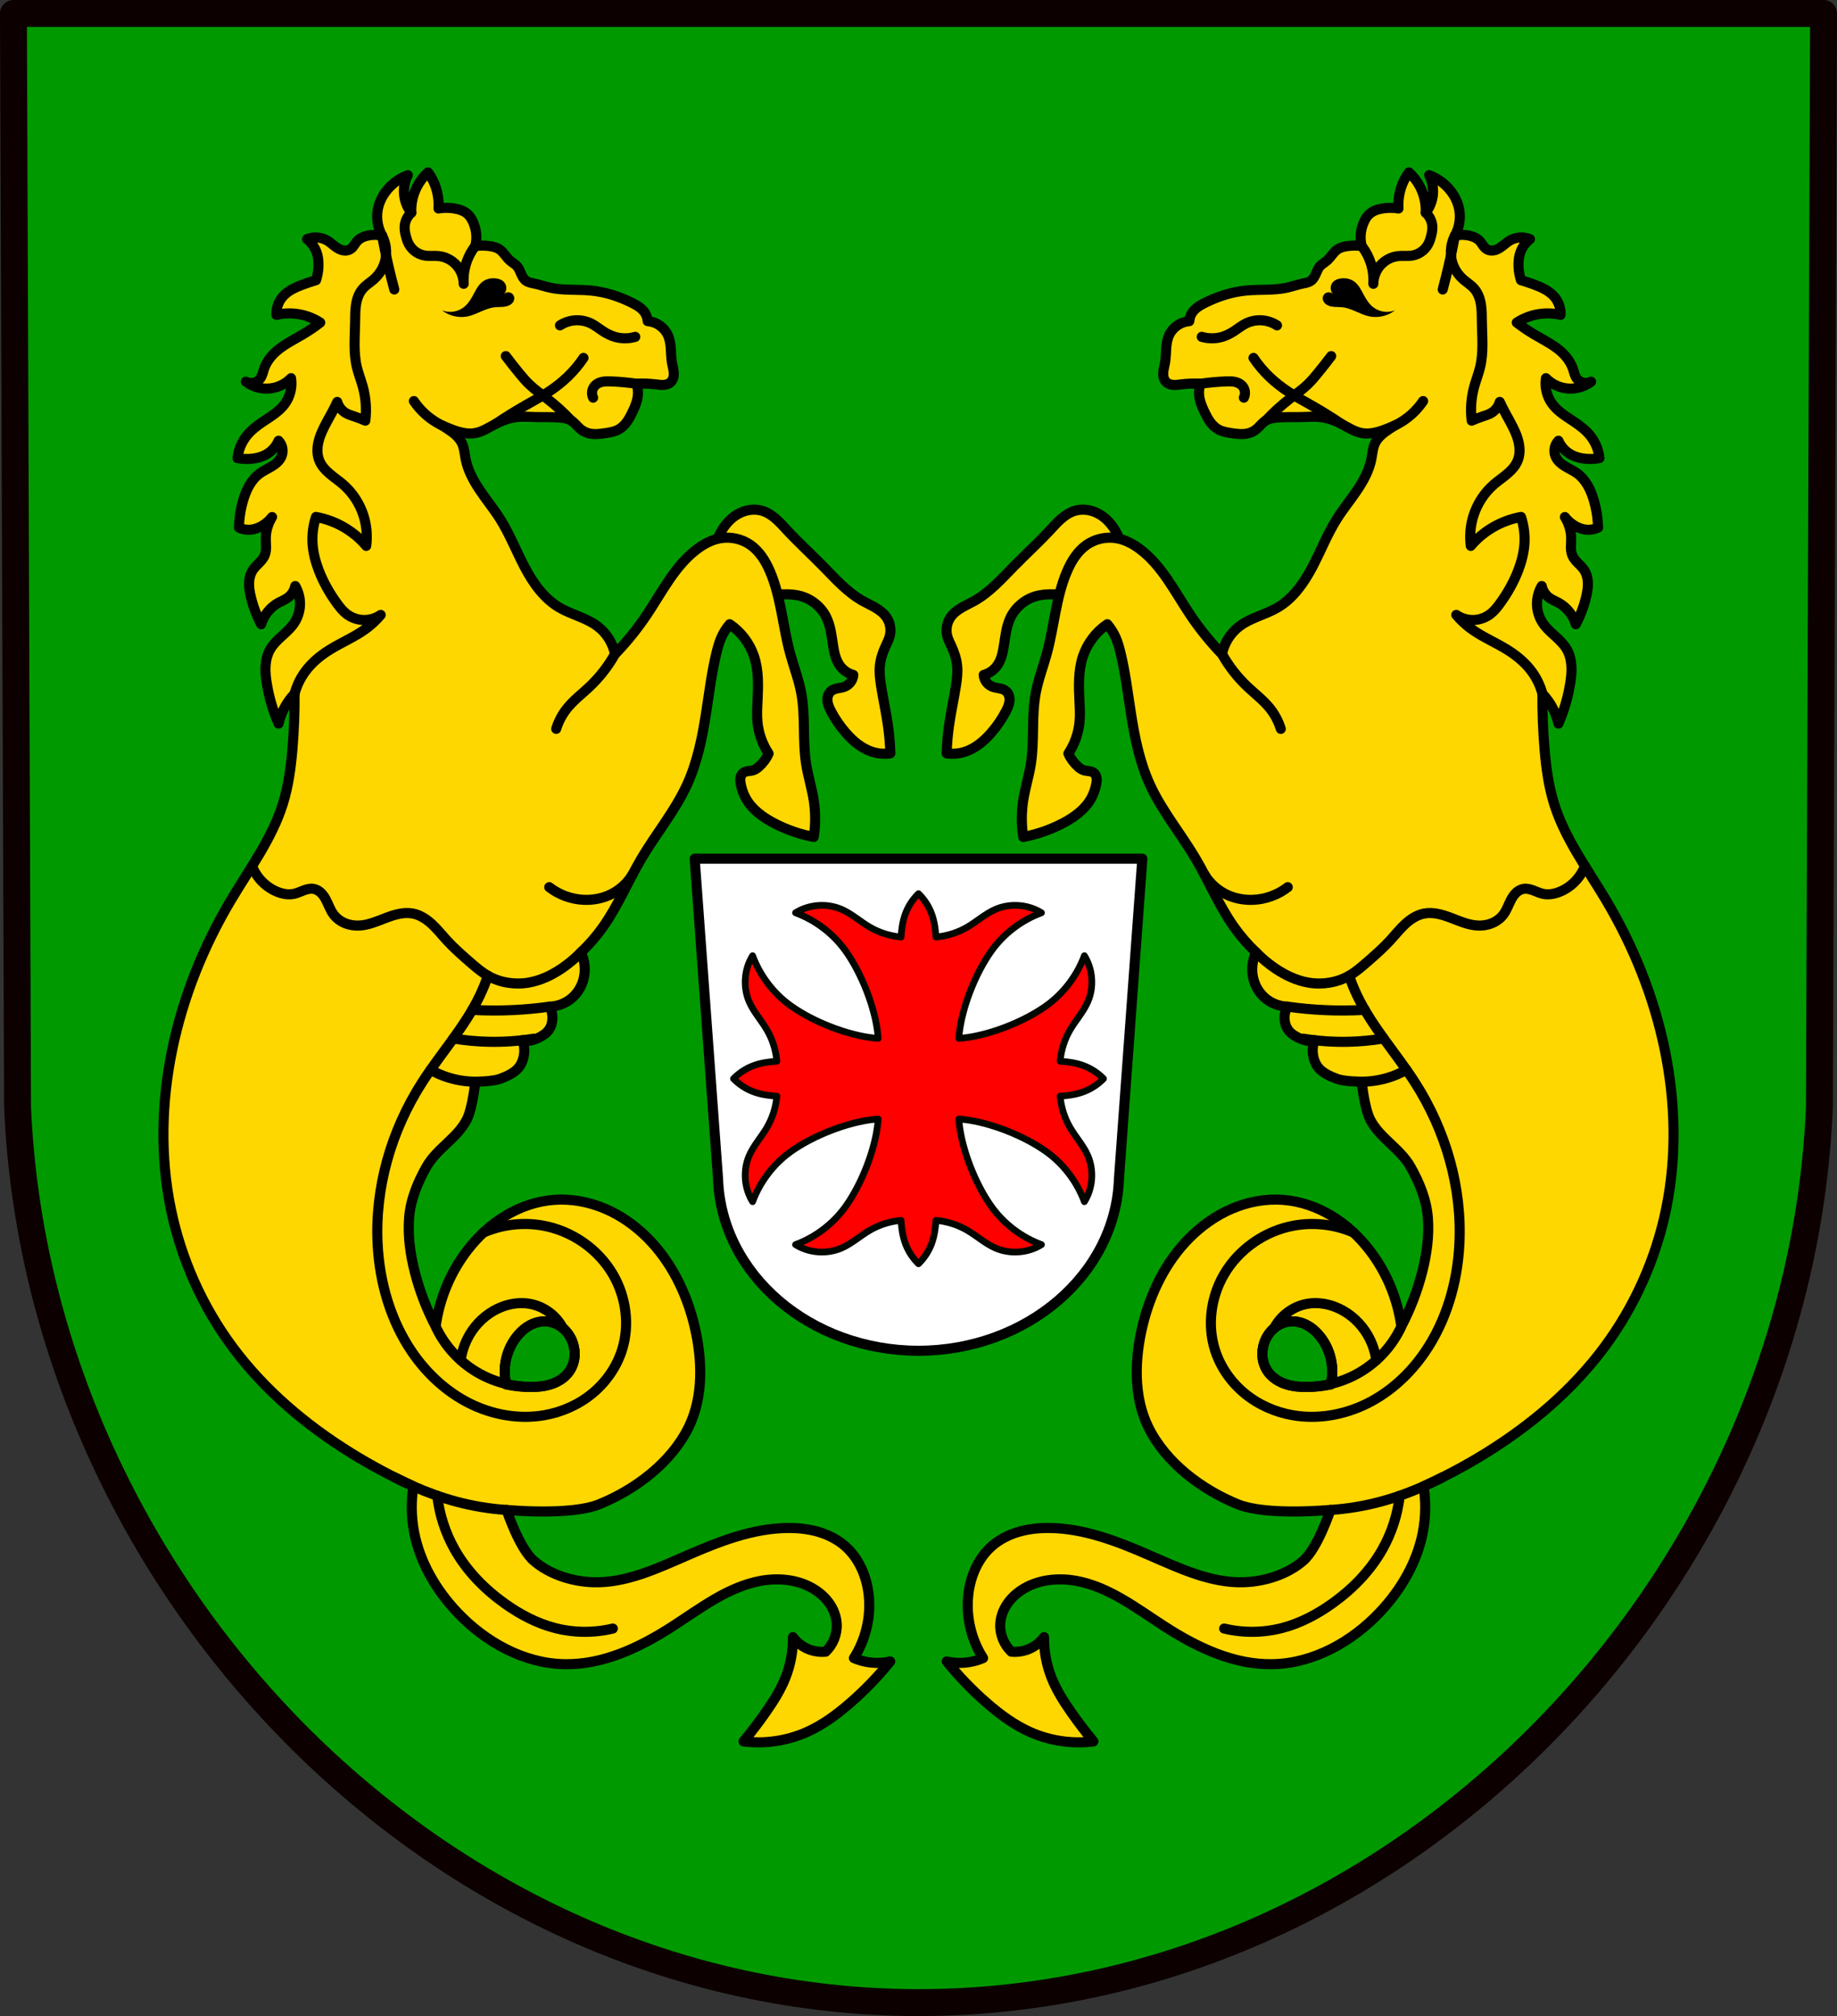 <?xml version="1.0" encoding="UTF-8" standalone="no"?>
<!-- Created with Inkscape (http://www.inkscape.org/) -->

<svg
   xmlns:dc="http://purl.org/dc/elements/1.1/"
   xmlns:cc="http://creativecommons.org/ns#"
   xmlns:rdf="http://www.w3.org/1999/02/22-rdf-syntax-ns#"
   xmlns:svg="http://www.w3.org/2000/svg"
   xmlns="http://www.w3.org/2000/svg"
   xmlns:sodipodi="http://sodipodi.sourceforge.net/DTD/sodipodi-0.dtd"
   xmlns:inkscape="http://www.inkscape.org/namespaces/inkscape"
   width="144.598mm"
   height="158.658mm"
   viewBox="0 0 144.598 158.658"
   version="1.1"
   id="svg865"
   inkscape:version="0.92.5 (2060ec1f9f, 2020-04-08)"
   sodipodi:docname="DEU Schillingen COA.svg">
  <rect x="0" y="0" width="144.598" height="158.658" fill="#333333" stroke="none"/>
  <defs
     id="defs859">
    <inkscape:path-effect
       effect="spiro"
       id="path-effect982"
       is_visible="true" />
    <inkscape:path-effect
       effect="spiro"
       id="path-effect978"
       is_visible="true" />
    <inkscape:path-effect
       effect="spiro"
       id="path-effect974"
       is_visible="true" />
    <inkscape:path-effect
       effect="spiro"
       id="path-effect970"
       is_visible="true" />
    <inkscape:path-effect
       effect="spiro"
       id="path-effect966"
       is_visible="true" />
    <inkscape:path-effect
       effect="spiro"
       id="path-effect962"
       is_visible="true" />
    <inkscape:path-effect
       effect="spiro"
       id="path-effect958"
       is_visible="true" />
    <inkscape:path-effect
       effect="spiro"
       id="path-effect954"
       is_visible="true" />
    <inkscape:path-effect
       effect="spiro"
       id="path-effect950"
       is_visible="true" />
    <inkscape:path-effect
       effect="spiro"
       id="path-effect946"
       is_visible="true" />
    <inkscape:path-effect
       effect="spiro"
       id="path-effect942"
       is_visible="true" />
    <inkscape:path-effect
       effect="spiro"
       id="path-effect938"
       is_visible="true" />
    <inkscape:path-effect
       effect="spiro"
       id="path-effect934"
       is_visible="true" />
    <inkscape:path-effect
       effect="spiro"
       id="path-effect930"
       is_visible="true" />
    <inkscape:path-effect
       effect="spiro"
       id="path-effect926"
       is_visible="true" />
    <inkscape:path-effect
       effect="spiro"
       id="path-effect922"
       is_visible="true" />
    <inkscape:path-effect
       effect="spiro"
       id="path-effect914"
       is_visible="true" />
    <inkscape:path-effect
       effect="spiro"
       id="path-effect910"
       is_visible="true" />
    <inkscape:path-effect
       effect="spiro"
       id="path-effect906"
       is_visible="true" />
    <inkscape:path-effect
       effect="spiro"
       id="path-effect901"
       is_visible="true" />
    <inkscape:path-effect
       effect="spiro"
       id="path-effect893"
       is_visible="true" />
    <inkscape:path-effect
       effect="spiro"
       id="path-effect889"
       is_visible="true" />
    <inkscape:path-effect
       effect="spiro"
       id="path-effect1614"
       is_visible="true" />
    <inkscape:path-effect
       effect="spiro"
       id="path-effect1549"
       is_visible="true" />
    <inkscape:path-effect
       effect="spiro"
       id="path-effect1526"
       is_visible="true" />
    <inkscape:path-effect
       effect="spiro"
       id="path-effect3644"
       is_visible="true" />
    <inkscape:path-effect
       effect="spiro"
       id="path-effect3636"
       is_visible="true" />
    <inkscape:path-effect
       effect="spiro"
       id="path-effect3544"
       is_visible="true" />
    <inkscape:path-effect
       effect="spiro"
       id="path-effect3466"
       is_visible="true" />
    <inkscape:path-effect
       effect="spiro"
       id="path-effect3544-2"
       is_visible="true" />
    <inkscape:path-effect
       effect="spiro"
       id="path-effect3644-8"
       is_visible="true" />
    <inkscape:path-effect
       effect="spiro"
       id="path-effect3644-3"
       is_visible="true" />
    <inkscape:path-effect
       effect="spiro"
       id="path-effect3636-0"
       is_visible="true" />
    <inkscape:path-effect
       effect="spiro"
       id="path-effect1727-0-1"
       is_visible="true" />
    <inkscape:path-effect
       effect="spiro"
       id="path-effect1731-8-3"
       is_visible="true" />
    <inkscape:path-effect
       effect="spiro"
       id="path-effect1727-3"
       is_visible="true" />
    <inkscape:path-effect
       effect="spiro"
       id="path-effect1731-7"
       is_visible="true" />
    <inkscape:path-effect
       effect="spiro"
       id="path-effect841-8"
       is_visible="true" />
    <inkscape:path-effect
       effect="spiro"
       id="path-effect1526-4"
       is_visible="true" />
    <inkscape:path-effect
       effect="spiro"
       id="path-effect1549-9"
       is_visible="true" />
    <inkscape:path-effect
       effect="spiro"
       id="path-effect1614-0"
       is_visible="true" />
    <inkscape:path-effect
       effect="spiro"
       id="path-effect1614-6"
       is_visible="true" />
    <inkscape:path-effect
       effect="spiro"
       id="path-effect1614-0-6"
       is_visible="true" />
    <inkscape:path-effect
       effect="spiro"
       id="path-effect1614-2"
       is_visible="true" />
    <inkscape:path-effect
       effect="spiro"
       id="path-effect893-1"
       is_visible="true" />
    <inkscape:path-effect
       effect="spiro"
       id="path-effect906-3"
       is_visible="true" />
    <inkscape:path-effect
       effect="spiro"
       id="path-effect910-9"
       is_visible="true" />
    <inkscape:path-effect
       effect="spiro"
       id="path-effect914-5"
       is_visible="true" />
    <inkscape:path-effect
       effect="spiro"
       id="path-effect922-6"
       is_visible="true" />
    <inkscape:path-effect
       effect="spiro"
       id="path-effect926-1"
       is_visible="true" />
    <inkscape:path-effect
       effect="spiro"
       id="path-effect930-3"
       is_visible="true" />
    <inkscape:path-effect
       effect="spiro"
       id="path-effect934-3"
       is_visible="true" />
    <inkscape:path-effect
       effect="spiro"
       id="path-effect938-9"
       is_visible="true" />
    <inkscape:path-effect
       effect="spiro"
       id="path-effect942-1"
       is_visible="true" />
    <inkscape:path-effect
       effect="spiro"
       id="path-effect946-5"
       is_visible="true" />
    <inkscape:path-effect
       effect="spiro"
       id="path-effect950-0"
       is_visible="true" />
    <inkscape:path-effect
       effect="spiro"
       id="path-effect954-0"
       is_visible="true" />
    <inkscape:path-effect
       effect="spiro"
       id="path-effect958-0"
       is_visible="true" />
    <inkscape:path-effect
       effect="spiro"
       id="path-effect962-1"
       is_visible="true" />
    <inkscape:path-effect
       effect="spiro"
       id="path-effect966-6"
       is_visible="true" />
    <inkscape:path-effect
       effect="spiro"
       id="path-effect970-2"
       is_visible="true" />
    <inkscape:path-effect
       effect="spiro"
       id="path-effect974-7"
       is_visible="true" />
    <inkscape:path-effect
       effect="spiro"
       id="path-effect978-7"
       is_visible="true" />
    <inkscape:path-effect
       effect="spiro"
       id="path-effect982-5"
       is_visible="true" />
  </defs>
  <sodipodi:namedview
     id="base"
     pagecolor="#ffffff"
     bordercolor="#666666"
     borderopacity="1.0"
     inkscape:pageopacity="0.0"
     inkscape:pageshadow="2"
     inkscape:zoom="1.3224365"
     inkscape:cx="273.25611"
     inkscape:cy="299.82535"
     inkscape:document-units="mm"
     inkscape:current-layer="layer1"
     showgrid="false"
     inkscape:window-width="1920"
     inkscape:window-height="1046"
     inkscape:window-x="-11"
     inkscape:window-y="-11"
     inkscape:window-maximized="1"
     fit-margin-top="0"
     fit-margin-left="0"
     fit-margin-right="0"
     fit-margin-bottom="0"
     inkscape:snap-global="false"
     inkscape:snap-midpoints="true"
     inkscape:snap-smooth-nodes="true"
     inkscape:object-paths="true" />
  <g
     inkscape:label="Ebene 1"
     inkscape:groupmode="layer"
     id="layer1"
     transform="translate(9.18,171.284)">
    <path
       style="fill:#009a00;fill-opacity:1;fill-rule:evenodd;stroke:none;stroke-width:2.117;stroke-linecap:round;stroke-linejoin:round;stroke-miterlimit:4;stroke-dasharray:none;stroke-opacity:1"
       inkscape:connector-curvature="0"
       d="m 134.359,-170.226 -0.326,86.072 c -1.586,37.541 -32.918,70.448 -70.915,70.469 -37.963,-0.046 -69.307,-32.964 -70.915,-70.469 l -0.326,-86.072 H 63.117 Z"
       id="path10563-0-6-2-6-1-2"
       sodipodi:nodetypes="ccccccc" />
    <path
       style="fill:none;fill-rule:evenodd;stroke:#0c0000;stroke-width:2.117;stroke-linecap:round;stroke-linejoin:round;stroke-miterlimit:4;stroke-dasharray:none;stroke-opacity:1"
       inkscape:connector-curvature="0"
       d="m 134.359,-170.226 -0.326,86.072 c -1.586,37.541 -32.918,70.448 -70.915,70.469 -37.963,-0.046 -69.307,-32.964 -70.915,-70.469 l -0.326,-86.072 H 63.117 Z"
       id="path10563-0-6-2-6-1"
       sodipodi:nodetypes="ccccccc" />
    <path
       d="m 45.499,-103.708 1.843,25.217 c 0.263,7.515 7.257,13.503 15.777,13.508 8.514,-0.008 15.51,-5.998 15.777,-13.508 l 1.843,-25.217 H 63.119 Z"
       id="path1193-3-5"
       inkscape:connector-curvature="0"
       style="fill:#ffffff;fill-rule:evenodd;stroke:#000000;stroke-width:0.794;stroke-linecap:round;stroke-linejoin:round;stroke-miterlimit:4;stroke-dasharray:none;stroke-opacity:1" />
    <path
       style="fill:#ff0000;fill-opacity:1;stroke:#000700;stroke-width:0.529;stroke-linecap:round;stroke-linejoin:round;stroke-miterlimit:4;stroke-dasharray:none;stroke-opacity:1"
       d="m 63.119,-100.956 c -0.449,0.437 -0.8,0.973 -1.022,1.559 -0.224,0.592 -0.312,1.223 -0.352,1.856 -0.866,-0.08 -1.715,-0.343 -2.465,-0.781 -0.756,-0.441 -1.414,-1.048 -2.217,-1.398 -1.154,-0.503 -2.556,-0.399 -3.623,0.269 1.578,0.583 2.972,1.646 3.947,3.011 1.245,1.743 2.308,4.425 2.53,6.551 0.011,0.107 0.019,0.215 0.028,0.322 -0.107,-0.01 -0.215,-0.017 -0.322,-0.028 -2.126,-0.222 -4.808,-1.285 -6.551,-2.53 -1.364,-0.975 -2.428,-2.369 -3.011,-3.947 -0.668,1.066 -0.772,2.468 -0.269,3.623 0.35,0.803 0.957,1.461 1.398,2.217 0.438,0.75 0.701,1.599 0.781,2.465 -0.634,0.04 -1.264,0.128 -1.856,0.352 -0.586,0.222 -1.122,0.573 -1.559,1.022 0.437,0.449 0.973,0.8 1.559,1.022 0.592,0.224 1.223,0.312 1.856,0.352 -0.08,0.866 -0.343,1.715 -0.781,2.465 -0.441,0.756 -1.048,1.414 -1.398,2.217 -0.503,1.154 -0.399,2.556 0.269,3.623 0.583,-1.578 1.646,-2.972 3.011,-3.947 1.743,-1.245 4.425,-2.308 6.551,-2.53 0.107,-0.011 0.215,-0.019 0.322,-0.028 -0.01,0.107 -0.017,0.215 -0.028,0.322 -0.222,2.126 -1.285,4.808 -2.53,6.551 -0.975,1.364 -2.369,2.428 -3.947,3.011 1.066,0.668 2.468,0.772 3.623,0.269 0.803,-0.35 1.461,-0.957 2.217,-1.398 0.75,-0.438 1.599,-0.701 2.465,-0.781 0.04,0.634 0.128,1.264 0.352,1.856 0.222,0.586 0.573,1.122 1.022,1.559 0.448,-0.437 0.8,-0.973 1.022,-1.559 0.224,-0.592 0.312,-1.223 0.352,-1.856 0.866,0.08 1.715,0.343 2.465,0.781 0.756,0.441 1.414,1.048 2.217,1.398 1.154,0.503 2.556,0.399 3.623,-0.269 -1.578,-0.583 -2.972,-1.646 -3.947,-3.011 -1.245,-1.743 -2.308,-4.425 -2.53,-6.551 -0.011,-0.107 -0.019,-0.215 -0.028,-0.322 0.107,0.01 0.215,0.017 0.322,0.028 2.126,0.222 4.808,1.285 6.551,2.53 1.364,0.975 2.428,2.369 3.011,3.947 0.668,-1.066 0.772,-2.468 0.269,-3.623 -0.35,-0.803 -0.957,-1.461 -1.398,-2.217 -0.438,-0.75 -0.701,-1.599 -0.781,-2.465 0.634,-0.04 1.264,-0.128 1.856,-0.352 0.586,-0.222 1.122,-0.573 1.559,-1.022 -0.437,-0.449 -0.973,-0.8 -1.559,-1.022 -0.592,-0.224 -1.223,-0.312 -1.856,-0.352 0.08,-0.866 0.343,-1.715 0.781,-2.465 0.441,-0.756 1.048,-1.414 1.398,-2.217 0.503,-1.154 0.399,-2.556 -0.269,-3.623 -0.583,1.578 -1.646,2.972 -3.011,3.947 -1.743,1.245 -4.425,2.308 -6.551,2.53 -0.107,0.011 -0.215,0.019 -0.322,0.028 0.01,-0.107 0.017,-0.215 0.028,-0.322 0.222,-2.126 1.285,-4.808 2.53,-6.551 0.975,-1.364 2.369,-2.428 3.947,-3.011 -1.066,-0.668 -2.468,-0.772 -3.623,-0.269 -0.803,0.35 -1.461,0.957 -2.217,1.398 -0.75,0.438 -1.599,0.701 -2.465,0.781 -0.04,-0.634 -0.128,-1.264 -0.352,-1.856 -0.222,-0.586 -0.573,-1.122 -1.022,-1.559 z"
       id="path1524"
       inkscape:connector-curvature="0"
       sodipodi:nodetypes="cccccccccccccccccsccccccccscccccccccccscccsccccccscsccscccccccccc" />
    <path
       style="fill:#ffd700;stroke:#000000;stroke-width:0.794;stroke-linecap:round;stroke-linejoin:round;stroke-miterlimit:4;stroke-dasharray:none;stroke-opacity:1;fill-opacity:1"
       d="m -99.909,-127.203 c -0.007,-0.685 0.144,-1.372 0.437,-1.991 0.195,-0.412 0.454,-0.796 0.777,-1.117 0.333,-0.332 0.738,-0.596 1.185,-0.742 0.447,-0.145 0.938,-0.168 1.389,-0.036 0.398,0.117 0.755,0.348 1.069,0.619 0.314,0.271 0.591,0.583 0.873,0.887 0.921,0.989 1.919,1.902 2.866,2.866 0.968,0.986 1.904,2.042 3.108,2.72 0.338,0.19 0.694,0.349 1.028,0.547 0.334,0.198 0.65,0.442 0.866,0.765 0.282,0.422 0.369,0.966 0.243,1.457 -0.074,0.289 -0.216,0.555 -0.34,0.826 -0.218,0.477 -0.385,0.983 -0.437,1.506 -0.053,0.534 0.013,1.073 0.097,1.603 0.162,1.023 0.387,2.035 0.534,3.06 0.106,0.74 0.171,1.487 0.194,2.234 -0.453,0.066 -0.921,0.032 -1.36,-0.097 -0.847,-0.25 -1.556,-0.841 -2.137,-1.506 -0.453,-0.518 -0.846,-1.09 -1.166,-1.7 -0.135,-0.257 -0.259,-0.528 -0.285,-0.817 -0.013,-0.145 -0.001,-0.292 0.045,-0.43 0.046,-0.138 0.128,-0.265 0.24,-0.356 0.146,-0.119 0.334,-0.173 0.519,-0.21 0.185,-0.037 0.374,-0.06 0.55,-0.13 0.187,-0.075 0.352,-0.203 0.471,-0.365 0.119,-0.162 0.192,-0.358 0.208,-0.558 -0.402,-0.108 -0.766,-0.351 -1.02,-0.68 -0.37,-0.479 -0.493,-1.101 -0.583,-1.7 -0.112,-0.745 -0.197,-1.512 -0.534,-2.186 -0.404,-0.806 -1.168,-1.421 -2.04,-1.651 -0.597,-0.158 -1.225,-0.141 -1.842,-0.11 -0.617,0.03 -1.241,0.073 -1.849,-0.035 -0.891,-0.159 -1.719,-0.652 -2.283,-1.36 l -0.826,-1.311 z"
       id="path1612"
       inkscape:connector-curvature="0"
       inkscape:path-effect="#path-effect1614"
       inkscape:original-d="m -99.909079,-127.20302 c 0,0 0.165026,-1.36862 0.437128,-1.99136 0.181621,-0.41566 0.410083,-0.85057 0.777121,-1.11711 0.725257,-0.52668 1.692869,-0.94029 2.574211,-0.77712 0.805627,0.14915 1.328108,0.96398 1.942801,1.50567 1.013492,0.89313 1.879159,1.94274 2.865628,2.86563 1.005414,0.94062 2.022658,1.87338 3.108481,2.71991 0.605652,0.47218 1.482924,0.66287 1.894231,1.3114 0.263721,0.41582 0.298238,0.96783 0.242848,1.4571 -0.03348,0.29576 -0.241687,0.54474 -0.339989,0.82569 -0.172599,0.49329 -0.379232,0.98627 -0.437129,1.50567 -0.0593,0.53196 0.03482,1.0712 0.09714,1.60281 0.120554,1.02836 0.400253,2.03322 0.534271,3.05991 0.09676,0.74126 0.19428,2.23422 0.19428,2.23422 0,0 -0.931886,0.0555 -1.35996,-0.0971 -0.820787,-0.29268 -1.524826,-0.88559 -2.13708,-1.50567 -0.482741,-0.48891 -0.962283,-1.04367 -1.16568,-1.69995 -0.158162,-0.51032 -0.315354,-1.17154 0,-1.60281 0.220622,-0.30172 0.764747,-0.12223 1.068539,-0.33999 0.310556,-0.22261 0.679981,-0.92283 0.679981,-0.92283 0,0 -0.770557,-0.35631 -1.019971,-0.67998 -0.365639,-0.47449 -0.414406,-1.12509 -0.58284,-1.69995 -0.210883,-0.71974 -0.132703,-1.55221 -0.534271,-2.18565 -0.46842,-0.73889 -1.221158,-1.3432 -2.03994,-1.65138 -1.152467,-0.43377 -2.510767,0.20449 -3.691319,-0.14571 -0.849155,-0.25189 -2.28279,-1.35996 -2.28279,-1.35996 l -0.82569,-1.3114 z"
       sodipodi:nodetypes="caaaaaaaaaaaacaaaaacaaaaaccc"
       transform="translate(146.923)" />
    <path
       style="fill:#ffd700;stroke:#000000;stroke-width:0.794;stroke-linecap:round;stroke-linejoin:round;stroke-miterlimit:4;stroke-dasharray:none;stroke-opacity:1;fill-opacity:1"
       d="m 24.507,-157.717 c -0.357,0.327 -0.655,0.718 -0.875,1.149 -0.317,0.622 -0.47,1.327 -0.438,2.024 -0.284,-0.365 -0.475,-0.802 -0.547,-1.258 -0.092,-0.575 0.006,-1.179 0.273,-1.696 -0.694,0.256 -1.31,0.718 -1.75,1.313 -0.244,0.33 -0.435,0.7 -0.547,1.094 -0.222,0.779 -0.121,1.645 0.273,2.353 -0.377,-0.086 -0.772,-0.086 -1.149,0 -0.307,0.07 -0.611,0.203 -0.821,0.438 -0.087,0.097 -0.155,0.208 -0.229,0.315 -0.074,0.107 -0.157,0.211 -0.263,0.286 -0.117,0.082 -0.259,0.125 -0.402,0.131 -0.143,0.006 -0.286,-0.024 -0.419,-0.076 -0.196,-0.078 -0.368,-0.204 -0.533,-0.335 -0.165,-0.131 -0.326,-0.269 -0.507,-0.376 -0.473,-0.279 -1.079,-0.321 -1.586,-0.11 0.313,0.24 0.562,0.565 0.712,0.93 0.159,0.387 0.207,0.814 0.189,1.232 -0.016,0.362 -0.079,0.721 -0.189,1.066 -0.331,0.1 -0.66,0.21 -0.985,0.328 -0.631,0.23 -1.278,0.514 -1.696,1.04 -0.304,0.383 -0.463,0.879 -0.438,1.368 0.516,-0.122 1.054,-0.15 1.581,-0.083 0.663,0.084 1.306,0.32 1.866,0.685 -0.436,0.337 -0.894,0.648 -1.368,0.93 -0.75,0.445 -1.553,0.826 -2.188,1.423 -0.388,0.364 -0.708,0.809 -0.875,1.313 -0.08,0.242 -0.128,0.501 -0.273,0.711 -0.123,0.177 -0.313,0.307 -0.522,0.357 -0.21,0.05 -0.437,0.019 -0.626,-0.083 0.482,0.367 1.091,0.563 1.696,0.547 0.695,-0.018 1.378,-0.32 1.86,-0.821 0.112,0.704 -0.07,1.45 -0.492,2.024 -0.448,0.609 -1.124,0.999 -1.75,1.423 -0.462,0.313 -0.912,0.657 -1.258,1.094 -0.397,0.5 -0.647,1.116 -0.712,1.751 0.342,0.064 0.693,0.082 1.04,0.055 0.482,-0.038 0.965,-0.17 1.368,-0.438 0.361,-0.24 0.65,-0.587 0.821,-0.985 0.156,0.163 0.263,0.373 0.301,0.596 0.039,0.222 0.009,0.456 -0.083,0.662 -0.148,0.332 -0.445,0.574 -0.756,0.762 -0.311,0.188 -0.647,0.337 -0.941,0.551 -0.344,0.251 -0.62,0.586 -0.832,0.955 -0.212,0.369 -0.363,0.77 -0.481,1.179 -0.201,0.693 -0.311,1.412 -0.328,2.134 0.272,0.126 0.576,0.184 0.875,0.164 0.349,-0.022 0.686,-0.147 0.985,-0.329 0.288,-0.175 0.542,-0.403 0.749,-0.669 -0.316,0.503 -0.492,1.095 -0.496,1.689 -0.001,0.224 0.021,0.449 0.021,0.673 1.64e-4,0.224 -0.023,0.453 -0.11,0.659 -0.096,0.228 -0.264,0.417 -0.438,0.594 -0.173,0.177 -0.356,0.348 -0.492,0.554 -0.196,0.299 -0.284,0.66 -0.295,1.018 -0.011,0.357 0.05,0.713 0.131,1.061 0.178,0.761 0.455,1.498 0.821,2.188 0.211,-0.715 0.714,-1.339 1.368,-1.696 0.237,-0.129 0.492,-0.225 0.711,-0.383 0.307,-0.221 0.526,-0.56 0.602,-0.93 0.262,0.449 0.394,0.973 0.375,1.493 -0.019,0.52 -0.189,1.033 -0.484,1.461 -0.261,0.379 -0.611,0.685 -0.951,0.994 -0.34,0.309 -0.679,0.632 -0.909,1.03 -0.229,0.397 -0.339,0.855 -0.367,1.312 -0.029,0.457 0.021,0.917 0.094,1.369 0.176,1.091 0.489,2.16 0.93,3.173 0.093,-0.418 0.24,-0.823 0.437,-1.204 0.217,-0.419 0.495,-0.807 0.821,-1.149 0.011,1.442 -0.044,2.885 -0.164,4.322 -0.124,1.479 -0.319,2.961 -0.766,4.376 -0.857,2.716 -2.589,5.051 -4.049,7.496 -2.18,3.652 -3.792,7.652 -4.65,11.817 -0.849,4.119 -0.955,8.409 -0.109,12.528 0.806,3.925 2.478,7.672 4.869,10.887 2.496,3.357 5.746,6.11 9.301,8.316 1.582,0.981 3.228,1.859 4.924,2.626 -0.191,1.195 -0.172,2.422 0.055,3.611 0.452,2.372 1.726,4.539 3.383,6.296 2.199,2.332 5.218,4.027 8.423,4.096 3.041,0.066 5.934,-1.304 8.491,-2.951 2.225,-1.432 4.399,-3.141 7.003,-3.611 1.453,-0.262 3.028,-0.092 4.267,0.712 0.46,0.299 0.869,0.682 1.172,1.14 0.302,0.458 0.495,0.992 0.525,1.54 0.044,0.81 -0.285,1.632 -0.875,2.188 -0.405,0.039 -0.819,-0.01 -1.204,-0.143 -0.543,-0.187 -1.027,-0.543 -1.368,-1.006 0.014,1.102 -0.191,2.205 -0.602,3.228 -0.384,0.957 -0.941,1.835 -1.532,2.681 -0.552,0.789 -1.136,1.556 -1.751,2.298 1.665,0.211 3.386,-0.037 4.924,-0.711 1.27,-0.556 2.4,-1.389 3.447,-2.298 1.151,-0.999 2.213,-2.099 3.173,-3.283 -0.394,0.089 -0.8,0.126 -1.204,0.11 -0.568,-0.023 -1.132,-0.15 -1.654,-0.375 0.937,-1.466 1.353,-3.257 1.162,-4.986 -0.16,-1.444 -0.766,-2.874 -1.86,-3.83 -0.604,-0.527 -1.338,-0.896 -2.108,-1.12 -0.77,-0.224 -1.577,-0.307 -2.379,-0.302 -2.74,0.017 -5.365,1.042 -7.878,2.134 -2.403,1.044 -4.899,2.228 -7.495,2.134 -1.649,-0.06 -3.404,-0.614 -4.65,-1.696 -1.14,-0.989 -2.134,-3.994 -2.134,-3.994 0,0 5.025,0.476 7.277,-0.438 2.876,-1.167 5.687,-3.288 7.057,-6.073 1.185,-2.409 1.084,-5.386 0.438,-8.042 -0.619,-2.544 -1.82,-4.981 -3.665,-6.839 -0.967,-0.973 -2.106,-1.782 -3.369,-2.318 -1.263,-0.536 -2.65,-0.795 -4.017,-0.69 -1.343,0.102 -2.65,0.553 -3.803,1.247 -1.154,0.694 -2.156,1.628 -2.981,2.692 -1.347,1.739 -2.225,3.838 -2.517,6.018 -0.711,-1.352 -1.263,-2.788 -1.641,-4.267 -0.357,-1.395 -0.56,-2.841 -0.45,-4.277 0.11,-1.436 0.676,-2.802 1.38,-4.039 0.807,-1.416 2.446,-2.262 3.173,-3.72 0.45,-0.903 0.657,-2.954 0.657,-2.954 0,0 1.328,0.003 1.938,-0.222 0.61,-0.225 1.291,-0.529 1.618,-1.091 0.328,-0.564 0.404,-1.305 0.152,-1.951 0.515,0.193 1.251,-0.123 1.741,-0.472 0.272,-0.193 0.484,-0.502 0.564,-0.826 0.108,-0.439 0.064,-0.94 -0.159,-1.347 0.666,-0.018 1.323,-0.283 1.815,-0.734 0.379,-0.347 0.658,-0.8 0.811,-1.291 0.228,-0.733 0.168,-1.551 -0.164,-2.243 0.649,-0.615 1.236,-1.294 1.751,-2.024 1.181,-1.676 1.966,-3.596 3.009,-5.362 1.168,-1.976 2.663,-3.764 3.611,-5.854 0.797,-1.758 1.18,-3.673 1.477,-5.581 0.248,-1.591 0.441,-3.194 0.821,-4.759 0.099,-0.41 0.212,-0.818 0.383,-1.204 0.167,-0.376 0.389,-0.728 0.656,-1.04 0.89,0.6 1.574,1.499 1.915,2.517 0.386,1.152 0.332,2.398 0.273,3.611 -0.026,0.529 -0.052,1.06 0,1.587 0.086,0.875 0.389,1.729 0.875,2.462 -0.178,0.396 -0.441,0.752 -0.766,1.039 -0.13,0.115 -0.273,0.22 -0.438,0.274 -0.13,0.042 -0.268,0.051 -0.404,0.07 -0.135,0.019 -0.273,0.051 -0.383,0.133 -0.067,0.05 -0.121,0.117 -0.159,0.192 -0.038,0.074 -0.061,0.156 -0.072,0.239 -0.022,0.166 0.003,0.334 0.037,0.498 0.077,0.368 0.199,0.727 0.379,1.057 0.486,0.893 1.353,1.518 2.255,1.988 0.975,0.508 2.026,0.872 3.107,1.075 0.147,-0.958 0.146,-1.939 -0.004,-2.897 -0.15,-0.958 -0.446,-1.889 -0.598,-2.847 -0.292,-1.844 -0.04,-3.746 -0.383,-5.581 -0.198,-1.062 -0.591,-2.076 -0.875,-3.118 -0.584,-2.142 -0.712,-4.416 -1.586,-6.456 -0.343,-0.802 -0.819,-1.577 -1.532,-2.079 -0.684,-0.481 -1.563,-0.675 -2.386,-0.528 -0.668,0.119 -1.284,0.448 -1.827,0.856 -1.736,1.305 -2.73,3.338 -3.939,5.143 -0.744,1.111 -1.587,2.156 -2.517,3.118 -0.171,-0.863 -0.668,-1.656 -1.368,-2.188 -0.892,-0.678 -2.044,-0.91 -3.009,-1.477 -1.218,-0.716 -2.067,-1.924 -2.727,-3.173 -0.66,-1.249 -1.172,-2.578 -1.923,-3.775 -0.49,-0.781 -1.078,-1.497 -1.594,-2.261 -0.517,-0.764 -0.968,-1.593 -1.141,-2.499 -0.078,-0.405 -0.101,-0.829 -0.274,-1.204 -0.115,-0.249 -0.292,-0.466 -0.494,-0.652 -0.201,-0.186 -0.427,-0.344 -0.655,-0.497 -0.14,-0.094 -0.282,-0.183 -0.424,-0.274 0.212,0.096 0.426,0.189 0.643,0.274 0.628,0.247 1.306,0.452 1.969,0.329 0.572,-0.106 1.069,-0.444 1.586,-0.712 0.531,-0.274 1.102,-0.481 1.696,-0.547 0.49,-0.054 0.985,-0.013 1.477,0 0.675,0.017 1.353,-0.021 2.024,0.055 0.266,0.03 0.537,0.08 0.766,0.219 0.277,0.168 0.464,0.447 0.711,0.656 0.175,0.149 0.382,0.262 0.602,0.329 0.458,0.138 0.949,0.073 1.422,0 0.338,-0.052 0.684,-0.111 0.985,-0.274 0.261,-0.141 0.478,-0.355 0.654,-0.595 0.175,-0.24 0.312,-0.505 0.441,-0.773 0.209,-0.434 0.4,-0.888 0.437,-1.368 0.023,-0.295 -0.014,-0.595 -0.109,-0.875 0.511,-0.026 1.024,-0.007 1.532,0.055 0.199,0.024 0.398,0.055 0.598,0.043 0.2,-0.012 0.404,-0.072 0.551,-0.207 0.099,-0.091 0.168,-0.212 0.207,-0.341 0.039,-0.129 0.05,-0.264 0.043,-0.398 -0.013,-0.268 -0.094,-0.528 -0.141,-0.793 -0.065,-0.365 -0.067,-0.738 -0.092,-1.108 -0.026,-0.37 -0.078,-0.745 -0.236,-1.081 -0.214,-0.456 -0.62,-0.815 -1.094,-0.985 -0.159,-0.057 -0.325,-0.093 -0.492,-0.109 -0.015,-0.233 -0.091,-0.462 -0.219,-0.657 -0.231,-0.352 -0.609,-0.576 -0.984,-0.766 -1.026,-0.518 -2.139,-0.875 -3.283,-0.985 -1.057,-0.101 -2.136,0.007 -3.173,-0.219 -0.424,-0.092 -0.834,-0.239 -1.258,-0.328 -0.228,-0.048 -0.468,-0.083 -0.657,-0.219 -0.185,-0.133 -0.295,-0.344 -0.386,-0.552 -0.091,-0.208 -0.174,-0.426 -0.325,-0.596 -0.155,-0.175 -0.37,-0.285 -0.547,-0.438 -0.152,-0.131 -0.274,-0.292 -0.399,-0.449 -0.125,-0.157 -0.257,-0.312 -0.421,-0.427 -0.239,-0.167 -0.532,-0.236 -0.821,-0.273 -0.363,-0.046 -0.731,-0.046 -1.094,0 0.089,-0.357 0.108,-0.731 0.055,-1.095 -0.038,-0.263 -0.114,-0.521 -0.219,-0.766 -0.094,-0.22 -0.214,-0.433 -0.383,-0.602 -0.287,-0.288 -0.693,-0.426 -1.094,-0.492 -0.416,-0.068 -0.843,-0.068 -1.258,0 0.031,-0.44 -0.006,-0.884 -0.11,-1.313 -0.133,-0.551 -0.376,-1.075 -0.711,-1.532 z m 9.192,90.419 c 0.059,7.7e-5 0.119,0.003 0.178,0.008 0.455,0.039 0.892,0.23 1.243,0.522 0.35,0.292 0.614,0.684 0.769,1.113 0.14,0.386 0.194,0.804 0.147,1.212 -0.047,0.408 -0.197,0.805 -0.441,1.136 -0.337,0.457 -0.841,0.771 -1.38,0.949 -0.539,0.178 -1.113,0.227 -1.68,0.224 -0.628,-0.003 -1.255,-0.068 -1.87,-0.193 -0.131,-0.563 -0.152,-1.15 -0.061,-1.721 0.113,-0.717 0.403,-1.406 0.842,-1.985 0.288,-0.379 0.642,-0.713 1.059,-0.944 0.365,-0.202 0.778,-0.322 1.194,-0.321 z"
       id="path887"
       inkscape:connector-curvature="0"
       sodipodi:nodetypes="cccccsccccscsccscccccscscsccccccccsccscccccccsccccsccccscccccsccssccccsssssssccssssccccccscccscsccscssaacaascsccscccaacaacaacscccsssccccccccccccccccccscsscccsccsccscccccccccscccccccccccsccccscscccssccccccccccccscccccccsscccccccc" />
    <path
       style="fill:none;stroke:#000000;stroke-width:0.794;stroke-linecap:butt;stroke-linejoin:round;stroke-miterlimit:4;stroke-dasharray:none;stroke-opacity:1"
       d="m -121.828,-66.899 c 0.686,1.485 1.83,2.754 3.235,3.59 1.261,0.751 2.724,1.152 4.192,1.174 0.568,0.008 1.142,-0.04 1.681,-0.22 0.539,-0.179 1.042,-0.497 1.379,-0.954 0.243,-0.331 0.394,-0.728 0.441,-1.136 0.047,-0.408 -0.007,-0.826 -0.147,-1.212 -0.156,-0.429 -0.419,-0.821 -0.769,-1.113 -0.35,-0.292 -0.788,-0.483 -1.243,-0.522 -0.474,-0.041 -0.956,0.084 -1.372,0.314 -0.416,0.231 -0.77,0.565 -1.059,0.943 -0.791,1.038 -1.086,2.437 -0.78,3.706"
       id="path891"
       inkscape:connector-curvature="0"
       inkscape:path-effect="#path-effect893"
       inkscape:original-d="m -121.82801,-66.898691 c 1.07871,1.196568 1.86627,2.741299 3.23533,3.590494 1.23313,0.764884 2.74253,1.241404 4.19204,1.173774 1.09134,-0.05092 2.38652,-0.313672 3.0602,-1.173774 0.48627,-0.620835 0.58746,-1.615801 0.29344,-2.347545 -0.32221,-0.8019 -1.1525,-1.546483 -2.01218,-1.634897 -0.90767,-0.09335 -1.87884,0.531477 -2.43139,1.257615 -0.76444,1.004596 -0.51436,2.489929 -0.78012,3.705885"
       sodipodi:nodetypes="caaaaaac"
       transform="translate(146.937)" />
    <path
       style="fill:none;stroke:#000000;stroke-width:0.794;stroke-linecap:round;stroke-linejoin:round;stroke-miterlimit:4;stroke-dasharray:none;stroke-opacity:1"
       d="m -118.074,-74.282 c 1.46,-0.638 3.11,-0.833 4.679,-0.554 2.285,0.407 4.369,1.849 5.533,3.857 1.025,1.767 1.323,3.962 0.713,5.911 -0.419,1.339 -1.251,2.539 -2.332,3.433 -1.081,0.894 -2.406,1.482 -3.788,1.723 -1.997,0.349 -4.094,-0.029 -5.906,-0.939 -1.812,-0.91 -3.343,-2.336 -4.491,-4.007 -1.7,-2.475 -2.565,-5.469 -2.725,-8.468 -0.238,-4.469 1.068,-8.974 3.479,-12.744 1.485,-2.321 3.381,-4.389 4.569,-6.875 0.241,-0.504 0.451,-1.022 0.629,-1.551"
       id="path904"
       inkscape:connector-curvature="0"
       inkscape:path-effect="#path-effect906"
       inkscape:original-d="m -118.07355,-74.282301 c 1.55994,-0.184939 3.15551,-0.935605 4.67901,-0.554019 2.18093,0.546248 4.37554,1.929512 5.53349,3.856683 1.0221,1.701079 1.44018,4.064419 0.71265,5.910784 -0.97795,2.481893 -3.47459,4.815692 -6.12038,5.156213 -3.80631,0.489882 -7.86863,-2.058888 -10.39628,-4.946613 -1.95297,-2.231183 -2.65842,-5.503496 -2.72482,-8.467929 -0.0986,-4.402317 1.6575,-8.734971 3.47939,-12.743817 1.13847,-2.505077 3.28436,-4.441772 4.56933,-6.874955 0.26053,-0.493324 0.41947,-1.034301 0.62881,-1.551056"
       sodipodi:nodetypes="caaaaaaaac"
       transform="translate(146.937)" />
    <path
       style="fill:none;stroke:#000000;stroke-width:0.794;stroke-linecap:round;stroke-linejoin:round;stroke-miterlimit:4;stroke-dasharray:none;stroke-opacity:1"
       d="m -125.079,-55.029 c 0.493,0.253 0.993,0.491 1.5,0.714 1.097,0.483 2.226,0.895 3.384,1.206 1.29,0.346 2.614,0.566 3.947,0.654"
       id="path908"
       inkscape:connector-curvature="0"
       inkscape:path-effect="#path-effect910"
       inkscape:original-d="m -125.07925,-55.029207 c 0.50034,0.237678 0.98871,0.501621 1.50024,0.713825 1.10607,0.45884 2.22466,0.9059 3.38391,1.206003 1.2912,0.334261 2.61722,0.55709 3.94743,0.654348"
       sodipodi:nodetypes="caac"
       transform="translate(146.937)" />
    <path
       style="fill:none;stroke:#000000;stroke-width:0.794;stroke-linecap:round;stroke-linejoin:round;stroke-miterlimit:4;stroke-dasharray:none;stroke-opacity:1"
       d="m -121.698,-53.573 c 0.167,1.481 0.636,2.928 1.369,4.226 0.958,1.697 2.355,3.122 3.941,4.254 1.197,0.854 2.518,1.555 3.941,1.926 1.488,0.387 3.072,0.403 4.568,0.045"
       id="path912"
       inkscape:connector-curvature="0"
       inkscape:path-effect="#path-effect914"
       inkscape:original-d="m -121.69846,-53.573308 c 0.4566,1.408276 0.62021,2.948312 1.36901,4.225623 0.9776,1.667593 2.38928,3.101346 3.94082,4.254299 1.17351,0.872039 2.51801,1.589243 3.94083,1.925629 1.48181,0.350333 3.04544,0.02959 4.56777,0.04478"
       sodipodi:nodetypes="caaac"
       transform="translate(146.937)" />
    <path
       style="fill:none;stroke:#000000;stroke-width:0.794;stroke-linecap:round;stroke-linejoin:round;stroke-miterlimit:4;stroke-dasharray:none;stroke-opacity:1"
       d="m -111.816,-66.769 c -0.51,-0.986 -1.495,-1.711 -2.588,-1.907 -0.722,-0.129 -1.475,-0.035 -2.162,0.222 -0.964,0.36 -1.8,1.038 -2.384,1.885 -0.477,0.692 -0.79,1.498 -0.906,2.331"
       id="path920"
       inkscape:connector-curvature="0"
       inkscape:path-effect="#path-effect922"
       inkscape:original-d="m -111.81642,-66.768915 c -0.86236,-0.635826 -1.55418,-1.624622 -2.58786,-1.906688 -0.69894,-0.190724 -1.49085,-0.05075 -2.16214,0.221758 -0.93863,0.381037 -1.782,1.070116 -2.3839,1.88494 -0.49523,0.670428 -0.60653,1.760049 -0.90582,2.330679"
       sodipodi:nodetypes="caaac"
       transform="translate(146.937)" />
    <path
       style="fill:none;stroke:#000000;stroke-width:0.794;stroke-linecap:round;stroke-linejoin:round;stroke-miterlimit:4;stroke-dasharray:none;stroke-opacity:1"
       d="m -136.275,-103.126 c 0.344,0.903 1.074,1.652 1.968,2.018 0.42,0.172 0.887,0.262 1.331,0.166 0.264,-0.057 0.509,-0.177 0.761,-0.271 0.253,-0.095 0.525,-0.165 0.791,-0.117 0.215,0.039 0.411,0.155 0.569,0.305 0.158,0.151 0.281,0.335 0.384,0.528 0.206,0.385 0.34,0.811 0.599,1.163 0.23,0.313 0.553,0.553 0.911,0.702 0.359,0.148 0.752,0.206 1.14,0.185 0.726,-0.039 1.407,-0.345 2.087,-0.604 0.68,-0.259 1.413,-0.479 2.126,-0.338 0.566,0.111 1.067,0.442 1.49,0.834 0.423,0.392 0.781,0.848 1.171,1.273 0.566,0.617 1.198,1.169 1.829,1.719 0.444,0.386 0.893,0.775 1.404,1.067 0.957,0.547 2.11,0.726 3.197,0.541 0.938,-0.159 1.817,-0.577 2.606,-1.109 0.547,-0.369 1.056,-0.795 1.516,-1.268"
       id="path924"
       inkscape:connector-curvature="0"
       inkscape:path-effect="#path-effect926"
       inkscape:original-d="m -136.27501,-103.12615 c 0.65626,0.67257 1.12647,1.6003 1.96798,2.0185 0.40027,0.19892 0.88439,0.19326 1.33055,0.16632 0.53239,-0.0322 1.04813,-0.56211 1.5523,-0.38808 0.79668,0.27501 0.88595,1.479779 1.55231,1.995822 0.58898,0.456119 1.3096,0.817075 2.05125,0.887029 1.43281,0.135147 2.81043,-1.263263 4.2134,-0.94247 1.10289,0.252178 1.80452,1.367617 2.66109,2.106697 0.63349,0.546599 1.19057,1.178392 1.8295,1.718623 0.44888,0.379536 0.86485,0.833126 1.40428,1.066699 0.99189,0.42949 2.12374,0.667587 3.19719,0.541044 0.93743,-0.110508 1.80065,-0.61588 2.60565,-1.108789 0.56172,-0.343949 1.01075,-0.845397 1.51573,-1.267699"
       sodipodi:nodetypes="caaaaaaaaaaac"
       transform="translate(146.937)" />
    <path
       style="fill:none;stroke:#000000;stroke-width:0.794;stroke-linecap:round;stroke-linejoin:round;stroke-miterlimit:4;stroke-dasharray:none;stroke-opacity:1"
       d="m -112.856,-92.065 c -0.955,0.135 -1.916,0.226 -2.879,0.271 -1.069,0.05 -2.142,0.045 -3.21,-0.015"
       id="path928"
       inkscape:connector-curvature="0"
       inkscape:path-effect="#path-effect930"
       inkscape:original-d="m -112.85564,-92.065013 c -0.81163,0.127087 -1.91617,0.228248 -2.87919,0.271182 -1.06911,0.04766 -1.99222,0.02642 -3.21049,-0.01542"
       sodipodi:nodetypes="cac"
       transform="translate(146.937)" />
    <path
       style="fill:none;stroke:#000000;stroke-width:0.794;stroke-linecap:round;stroke-linejoin:round;stroke-miterlimit:4;stroke-dasharray:none;stroke-opacity:1"
       d="m -114.118,-89.542 c -1.166,0.187 -2.349,0.268 -3.529,0.243 -0.933,-0.02 -1.865,-0.107 -2.786,-0.26"
       id="path932"
       inkscape:connector-curvature="0"
       inkscape:path-effect="#path-effect934"
       inkscape:original-d="m -114.11848,-89.541887 c -0.8585,0.02762 -2.34998,0.257274 -3.52901,0.242832 -0.93253,-0.01142 -1.86608,-0.210809 -2.78565,-0.260376"
       sodipodi:nodetypes="cac"
       transform="translate(146.937)" />
    <path
       style="fill:none;stroke:#000000;stroke-width:0.794;stroke-linecap:round;stroke-linejoin:round;stroke-miterlimit:4;stroke-dasharray:none;stroke-opacity:1"
       d="m -118.71,-86.156 c -0.7,-0.005 -1.4,-0.111 -2.07,-0.315 -0.502,-0.153 -0.988,-0.361 -1.446,-0.618"
       id="path936"
       inkscape:connector-curvature="0"
       inkscape:path-effect="#path-effect938"
       inkscape:original-d="m -118.70955,-86.15633 c -0.74526,-0.08689 -1.39895,-0.12397 -2.07026,-0.315318 -0.50413,-0.143696 -1.0191,-0.394112 -1.44589,-0.618489"
       sodipodi:nodetypes="cac"
       transform="translate(146.937)" />
    <path
       style="fill:none;stroke:#000000;stroke-width:0.794;stroke-linecap:round;stroke-linejoin:round;stroke-miterlimit:4;stroke-dasharray:none;stroke-opacity:1"
       d="m -106.348,-102.428 c -0.394,0.638 -0.968,1.165 -1.638,1.503 -0.665,0.336 -1.42,0.485 -2.164,0.456 -0.985,-0.039 -1.955,-0.393 -2.734,-0.997"
       id="path940"
       inkscape:connector-curvature="0"
       inkscape:path-effect="#path-effect942"
       inkscape:original-d="m -106.34842,-102.42808 c -0.54562,0.50072 -0.97875,1.16409 -1.63765,1.50296 -0.65555,0.33714 -1.42875,0.50793 -2.16405,0.45559 -0.9674,-0.0688 -1.82209,-0.66467 -2.73353,-0.9966"
       sodipodi:nodetypes="caac"
       transform="translate(146.937)" />
    <path
       style="fill:none;stroke:#000000;stroke-width:0.794;stroke-linecap:round;stroke-linejoin:round;stroke-miterlimit:4;stroke-dasharray:none;stroke-opacity:1"
       d="m -107.713,-119.803 c -0.532,0.95 -1.21,1.818 -2.001,2.565 -0.587,0.555 -1.24,1.047 -1.748,1.675 -0.392,0.484 -0.69,1.044 -0.874,1.639"
       id="path944"
       inkscape:connector-curvature="0"
       inkscape:path-effect="#path-effect946"
       inkscape:original-d="m -107.7128,-119.80337 c -0.6667,0.85489 -1.27403,1.76061 -2.0009,2.56547 -0.54083,0.59886 -1.26051,1.03175 -1.74777,1.67495 -0.37378,0.49341 -0.58233,1.09209 -0.87389,1.63854"
       sodipodi:nodetypes="caac"
       transform="translate(146.937)" />
    <path
       style="fill:none;stroke:#000000;stroke-width:0.794;stroke-linecap:round;stroke-linejoin:round;stroke-miterlimit:4;stroke-dasharray:none;stroke-opacity:1"
       d="m -126.041,-152.738 c 0.391,0.74 0.424,1.659 0.089,2.426 -0.168,0.384 -0.423,0.728 -0.737,1.006 -0.286,0.252 -0.621,0.451 -0.871,0.737 -0.301,0.344 -0.459,0.794 -0.532,1.245 -0.072,0.452 -0.064,0.912 -0.072,1.369 -0.019,1.189 -0.14,2.396 0.134,3.553 0.124,0.523 0.326,1.024 0.469,1.542 0.24,0.87 0.308,1.786 0.201,2.681 -0.285,-0.125 -0.576,-0.237 -0.871,-0.335 -0.229,-0.076 -0.463,-0.146 -0.67,-0.268 -0.324,-0.191 -0.569,-0.51 -0.67,-0.871 -0.127,0.272 -0.261,0.54 -0.402,0.804 -0.273,0.512 -0.572,1.011 -0.804,1.542 -0.157,0.359 -0.284,0.735 -0.333,1.124 -0.049,0.389 -0.018,0.793 0.132,1.155 0.17,0.414 0.484,0.753 0.825,1.043 0.341,0.29 0.715,0.54 1.052,0.834 0.753,0.655 1.314,1.527 1.609,2.48 0.234,0.756 0.303,1.562 0.201,2.346 -0.244,-0.291 -0.513,-0.56 -0.804,-0.804 -0.233,-0.195 -0.48,-0.374 -0.737,-0.536 -0.735,-0.462 -1.559,-0.782 -2.413,-0.938 -0.228,0.689 -0.319,1.422 -0.268,2.145 0.049,0.689 0.226,1.365 0.469,2.011 0.361,0.957 0.869,1.857 1.475,2.681 0.216,0.294 0.448,0.582 0.737,0.804 0.379,0.291 0.852,0.458 1.33,0.47 0.478,0.012 0.958,-0.131 1.352,-0.403 -0.336,0.401 -0.719,0.762 -1.14,1.073 -0.894,0.662 -1.938,1.088 -2.882,1.676 -0.743,0.463 -1.43,1.033 -1.944,1.743 -0.374,0.517 -0.652,1.103 -0.815,1.72"
       id="path948"
       inkscape:connector-curvature="0"
       inkscape:path-effect="#path-effect950"
       inkscape:original-d="m -126.04087,-152.73831 c 0.0298,0.80831 0.32634,1.6523 0.0887,2.42573 -0.12207,0.3973 -0.45386,0.70157 -0.73736,1.0055 -0.25955,0.27825 -0.6733,0.41251 -0.87143,0.73737 -0.46568,0.76353 -0.51888,1.72395 -0.6033,2.61429 -0.11187,1.1798 -0.0624,2.38407 0.13407,3.55276 0.0891,0.52976 0.37034,1.01375 0.46923,1.54176 0.165,0.88097 0.2011,2.68133 0.2011,2.68133 0,0 -0.58171,-0.2215 -0.87144,-0.33516 -0.22404,-0.0879 -0.47843,-0.12292 -0.67033,-0.26814 -0.29223,-0.22115 -0.67033,-0.87143 -0.67033,-0.87143 0,0 -0.26583,0.53743 -0.4022,0.8044 -0.26369,0.51621 -0.64173,0.98539 -0.8044,1.54176 -0.21402,0.73202 -0.46167,1.56237 -0.20109,2.27913 0.30231,0.83154 1.32029,1.18917 1.87692,1.87693 0.61995,0.76599 1.28904,1.54811 1.6088,2.48023 0.25469,0.74245 0.2011,2.34616 0.2011,2.34616 0,0 -0.51612,-0.55805 -0.8044,-0.80439 -0.23105,-0.19743 -0.47063,-0.39061 -0.73736,-0.53627 -0.75749,-0.41367 -2.4132,-0.93847 -2.4132,-0.93847 0,0 -0.3059,1.42547 -0.26813,2.14507 0.0361,0.68739 0.22286,1.36825 0.46923,2.01099 0.36509,0.95247 0.88006,1.85256 1.47473,2.68133 0.21206,0.29553 0.40627,0.65379 0.73737,0.8044 0.81381,0.3702 2.68132,0.067 2.68132,0.067 0,0 -0.72143,0.76066 -1.13956,1.07254 -0.89087,0.66449 -1.98359,1.02216 -2.88243,1.67582 -0.70385,0.51186 -1.42344,1.04541 -1.94396,1.74287 -0.37946,0.50844 -0.54293,1.14645 -0.81479,1.72007"
       sodipodi:nodetypes="caaaaaacaacaaaaacaacaaaacaaac"
       transform="translate(146.937)" />
    <path
       style="fill:none;stroke:#000000;stroke-width:0.794;stroke-linecap:round;stroke-linejoin:round;stroke-miterlimit:4;stroke-dasharray:none;stroke-opacity:1"
       d="m -126.041,-152.738 c 0.146,0.79 0.31,1.576 0.491,2.359 0.145,0.628 0.302,1.254 0.469,1.877"
       id="path952"
       inkscape:connector-curvature="0"
       inkscape:path-effect="#path-effect954"
       inkscape:original-d="m -126.04087,-152.73831 c 0.14156,0.74128 0.31167,1.57588 0.49091,2.3587 0.14394,0.62863 0.31309,1.25102 0.46924,1.87693"
       sodipodi:nodetypes="cac"
       transform="translate(146.937)" />
    <path
       style="fill:none;stroke:#000000;stroke-width:0.794;stroke-linecap:round;stroke-linejoin:round;stroke-miterlimit:4;stroke-dasharray:none;stroke-opacity:1"
       d="m -121.322,-137.803 c -0.332,-0.161 -0.648,-0.355 -0.943,-0.577 -0.494,-0.373 -0.926,-0.828 -1.274,-1.341"
       id="path956"
       inkscape:connector-curvature="0"
       inkscape:path-effect="#path-effect958"
       inkscape:original-d="m -121.3223,-137.80331 c -0.47049,-0.25975 -0.65648,-0.34554 -0.94303,-0.57736 -0.47921,-0.38768 -1.00523,-0.96107 -1.27363,-1.34066"
       sodipodi:nodetypes="cac"
       transform="translate(146.937)" />
    <path
       style="fill:none;stroke:#000000;stroke-width:0.794;stroke-linecap:round;stroke-linejoin:round;stroke-miterlimit:4;stroke-dasharray:none;stroke-opacity:1"
       d="m -123.743,-154.544 c -0.309,0.276 -0.502,0.679 -0.524,1.093 -0.016,0.305 0.057,0.607 0.142,0.901 0.028,0.096 0.058,0.192 0.095,0.284 0.111,0.277 0.292,0.527 0.522,0.717 0.23,0.19 0.51,0.321 0.805,0.373 0.374,0.066 0.76,0.006 1.138,0.047 0.524,0.058 1.022,0.319 1.375,0.711 0.359,0.399 0.565,0.933 0.569,1.469 -0.03,-0.478 0.018,-0.96 0.142,-1.422 0.151,-0.56 0.414,-1.09 0.77,-1.548"
       id="path960"
       inkscape:connector-curvature="0"
       inkscape:path-effect="#path-effect962"
       inkscape:original-d="m -123.74282,-154.54389 c -0.17434,0.36414 -0.46537,0.69338 -0.5238,1.0932 -0.0439,0.30072 0.0702,0.60533 0.14219,0.9006 0.0237,0.0971 0.0382,0.20206 0.0948,0.28439 0.32442,0.47173 0.79232,0.88602 1.32719,1.0902 0.35457,0.13535 0.77078,-0.05 1.1376,0.0474 0.49859,0.13236 1.03004,0.32706 1.37459,0.71099 0.35079,0.39089 0.56879,1.46939 0.56879,1.46939 0,0 0.0103,-0.96425 0.1422,-1.42199 0.15956,-0.55373 0.51341,-1.03225 0.76972,-1.54798"
       sodipodi:nodetypes="caaaaaacac"
       transform="translate(146.937)" />
    <path
       style="fill:none;stroke:#000000;stroke-width:0.794;stroke-linecap:round;stroke-linejoin:round;stroke-miterlimit:4;stroke-dasharray:none;stroke-opacity:1"
       d="m -111.16,-138.186 c -0.577,-0.619 -1.204,-1.191 -1.873,-1.709 -0.48,-0.372 -0.984,-0.717 -1.422,-1.138 -0.291,-0.279 -0.551,-0.588 -0.806,-0.901 -0.356,-0.436 -0.704,-0.878 -1.043,-1.327"
       id="path964"
       inkscape:connector-curvature="0"
       inkscape:path-effect="#path-effect966"
       inkscape:original-d="m -111.15962,-138.18571 c -0.60836,-0.55403 -1.23075,-1.15963 -1.87329,-1.70868 -0.46148,-0.39434 -0.9811,-0.72037 -1.42199,-1.13759 -0.29258,-0.27687 -0.54692,-0.59197 -0.80579,-0.9006 -0.36156,-0.43106 -0.69493,-0.88505 -1.0428,-1.32719"
       sodipodi:nodetypes="caaac"
       transform="translate(146.937)" />
    <path
       style="fill:none;stroke:#000000;stroke-width:0.794;stroke-linecap:round;stroke-linejoin:round;stroke-miterlimit:4;stroke-dasharray:none;stroke-opacity:1"
       d="m -110.189,-143.118 c -0.358,0.531 -0.772,1.025 -1.232,1.469 -0.478,0.462 -1.007,0.87 -1.564,1.232 -0.57,0.37 -1.171,0.692 -1.761,1.029 -0.81,0.462 -1.602,0.954 -2.376,1.474"
       id="path968"
       inkscape:connector-curvature="0"
       inkscape:path-effect="#path-effect970"
       inkscape:original-d="m -110.18893,-143.11757 c -0.41054,0.48953 -0.7735,1.02433 -1.23239,1.46939 -0.47649,0.46213 -1.01562,0.85865 -1.56419,1.23239 -0.56201,0.3829 -1.1789,0.67847 -1.76146,1.02931 -0.79847,0.48086 -1.59961,1.28269 -2.37611,1.47414"
       sodipodi:nodetypes="caaac"
       transform="translate(146.937)" />
    <path
       style="fill:none;stroke:#000000;stroke-width:0.794;stroke-linecap:round;stroke-linejoin:round;stroke-miterlimit:4;stroke-dasharray:none;stroke-opacity:1"
       d="m -106.017,-141.085 c -0.66,-0.095 -1.325,-0.157 -1.992,-0.184 -0.227,-0.009 -0.457,-0.014 -0.68,0.029 -0.223,0.043 -0.443,0.138 -0.599,0.303 -0.117,0.123 -0.195,0.283 -0.22,0.452 -0.025,0.168 0.002,0.344 0.078,0.496"
       id="path972"
       inkscape:connector-curvature="0"
       inkscape:path-effect="#path-effect974"
       inkscape:original-d="m -106.01678,-141.08528 c 0,0 -1.32721,-0.23747 -1.99177,-0.1836 -0.43926,0.0356 -0.98491,0.004 -1.27979,0.3318 -0.2138,0.23747 -0.0945,0.75813 -0.1422,0.948"
       sodipodi:nodetypes="caac"
       transform="translate(146.937)" />
    <path
       style="fill:none;stroke:#000000;stroke-width:0.794;stroke-linecap:round;stroke-linejoin:round;stroke-miterlimit:4;stroke-dasharray:none;stroke-opacity:1"
       d="m -112.038,-145.677 c 0.36,-0.236 0.783,-0.375 1.213,-0.4 0.43,-0.025 0.866,0.065 1.251,0.258 0.337,0.169 0.631,0.412 0.948,0.616 0.28,0.18 0.581,0.332 0.901,0.427 0.522,0.155 1.089,0.155 1.612,0"
       id="path976"
       inkscape:connector-curvature="0"
       inkscape:path-effect="#path-effect978"
       inkscape:original-d="m -112.03752,-145.67715 c 0.82186,-0.0477 1.66935,-0.35327 2.46478,-0.1422 0.36428,0.0967 0.61895,0.43242 0.94799,0.6162 0.29001,0.16198 0.57652,0.35372 0.9006,0.4266 0.52411,0.11785 1.07465,-2.7e-4 1.61159,0"
       sodipodi:nodetypes="caaac"
       transform="translate(146.937)" />
    <path
       style="fill:#000000;stroke:none;stroke-width:0.265px;stroke-linecap:butt;stroke-linejoin:miter;stroke-opacity:1"
       d="m -116.446,-148.142 c 0.117,-0.128 0.184,-0.301 0.184,-0.474 0,-0.173 -0.067,-0.346 -0.184,-0.474 -0.156,-0.17 -0.387,-0.254 -0.616,-0.284 -0.362,-0.049 -0.745,0.025 -1.043,0.237 -0.191,0.136 -0.341,0.323 -0.466,0.521 -0.125,0.199 -0.227,0.41 -0.34,0.616 -0.185,0.338 -0.405,0.666 -0.711,0.901 -0.238,0.182 -0.525,0.302 -0.822,0.343 -0.297,0.041 -0.605,0.004 -0.884,-0.106 0.566,0.446 1.334,0.624 2.038,0.474 0.36,-0.077 0.698,-0.233 1.036,-0.38 0.338,-0.147 0.684,-0.288 1.05,-0.331 0.208,-0.025 0.419,-0.017 0.629,-0.031 0.209,-0.014 0.423,-0.052 0.604,-0.158 0.1,-0.059 0.189,-0.139 0.25,-0.237 0.061,-0.099 0.093,-0.216 0.082,-0.332 -0.009,-0.089 -0.043,-0.175 -0.098,-0.245 -0.055,-0.07 -0.13,-0.124 -0.214,-0.154 -0.084,-0.03 -0.177,-0.035 -0.263,-0.015 -0.087,0.02 -0.168,0.065 -0.23,0.129 z"
       id="path980"
       inkscape:connector-curvature="0"
       inkscape:path-effect="#path-effect982"
       inkscape:original-d="m -116.44568,-148.14193 c 0,0 0.17031,-0.68181 0,-0.94799 -0.12192,-0.19055 -0.39121,-0.26081 -0.6162,-0.2844 -0.35452,-0.0372 -0.74639,0.039 -1.04279,0.237 -0.38639,0.25814 -0.52743,0.7655 -0.80579,1.13759 -0.22912,0.30626 -0.37913,0.71046 -0.711,0.90059 -0.49828,0.28546 -1.70639,0.237 -1.70639,0.237 0,0 1.34154,0.50888 2.03819,0.474 0.73356,-0.0367 1.37226,-0.53598 2.08558,-0.711 0.40366,-0.099 0.88882,0.0443 1.23239,-0.18959 0.18145,-0.12352 0.40742,-0.36274 0.3318,-0.5688 -0.0981,-0.2674 -0.80579,-0.2844 -0.80579,-0.2844 z"
       sodipodi:nodetypes="caaaaacaaaac"
       transform="translate(146.937)" />
    <path
       style="fill:#ffd700;stroke:#000000;stroke-width:0.794;stroke-linecap:round;stroke-linejoin:round;stroke-miterlimit:4;stroke-dasharray:none;stroke-opacity:1;fill-opacity:1"
       d="m -99.909,-127.203 c -0.007,-0.685 0.144,-1.372 0.437,-1.991 0.195,-0.412 0.454,-0.796 0.777,-1.117 0.333,-0.332 0.738,-0.596 1.185,-0.742 0.447,-0.145 0.938,-0.168 1.389,-0.036 0.398,0.117 0.755,0.348 1.069,0.619 0.314,0.271 0.591,0.583 0.873,0.887 0.921,0.989 1.919,1.902 2.866,2.866 0.968,0.986 1.904,2.042 3.108,2.72 0.338,0.19 0.694,0.349 1.028,0.547 0.334,0.198 0.65,0.442 0.866,0.765 0.282,0.422 0.369,0.966 0.243,1.457 -0.074,0.289 -0.216,0.555 -0.34,0.826 -0.218,0.477 -0.385,0.983 -0.437,1.506 -0.053,0.534 0.013,1.073 0.097,1.603 0.162,1.023 0.387,2.035 0.534,3.06 0.106,0.74 0.171,1.487 0.194,2.234 -0.453,0.066 -0.921,0.032 -1.36,-0.097 -0.847,-0.25 -1.556,-0.841 -2.137,-1.506 -0.453,-0.518 -0.846,-1.09 -1.166,-1.7 -0.135,-0.257 -0.259,-0.528 -0.285,-0.817 -0.013,-0.145 -0.001,-0.292 0.045,-0.43 0.046,-0.138 0.128,-0.265 0.24,-0.356 0.146,-0.119 0.334,-0.173 0.519,-0.21 0.185,-0.037 0.374,-0.06 0.55,-0.13 0.187,-0.075 0.352,-0.203 0.471,-0.365 0.119,-0.162 0.192,-0.358 0.208,-0.558 -0.402,-0.108 -0.766,-0.351 -1.02,-0.68 -0.37,-0.479 -0.493,-1.101 -0.583,-1.7 -0.112,-0.745 -0.197,-1.512 -0.534,-2.186 -0.404,-0.806 -1.168,-1.421 -2.04,-1.651 -0.597,-0.158 -1.225,-0.141 -1.842,-0.11 -0.617,0.03 -1.241,0.073 -1.849,-0.035 -0.891,-0.159 -1.719,-0.652 -2.283,-1.36 l -0.826,-1.311 z"
       id="path1612-4"
       inkscape:connector-curvature="0"
       inkscape:path-effect="#path-effect1614-2"
       inkscape:original-d="m -99.909079,-127.20302 c 0,0 0.165026,-1.36862 0.437128,-1.99136 0.181621,-0.41566 0.410083,-0.85057 0.777121,-1.11711 0.725257,-0.52668 1.692869,-0.94029 2.574211,-0.77712 0.805627,0.14915 1.328108,0.96398 1.942801,1.50567 1.013492,0.89313 1.879159,1.94274 2.865628,2.86563 1.005414,0.94062 2.022658,1.87338 3.108481,2.71991 0.605652,0.47218 1.482924,0.66287 1.894231,1.3114 0.263721,0.41582 0.298238,0.96783 0.242848,1.4571 -0.03348,0.29576 -0.241687,0.54474 -0.339989,0.82569 -0.172599,0.49329 -0.379232,0.98627 -0.437129,1.50567 -0.0593,0.53196 0.03482,1.0712 0.09714,1.60281 0.120554,1.02836 0.400253,2.03322 0.534271,3.05991 0.09676,0.74126 0.19428,2.23422 0.19428,2.23422 0,0 -0.931886,0.0555 -1.35996,-0.0971 -0.820787,-0.29268 -1.524826,-0.88559 -2.13708,-1.50567 -0.482741,-0.48891 -0.962283,-1.04367 -1.16568,-1.69995 -0.158162,-0.51032 -0.315354,-1.17154 0,-1.60281 0.220622,-0.30172 0.764747,-0.12223 1.068539,-0.33999 0.310556,-0.22261 0.679981,-0.92283 0.679981,-0.92283 0,0 -0.770557,-0.35631 -1.019971,-0.67998 -0.365639,-0.47449 -0.414406,-1.12509 -0.58284,-1.69995 -0.210883,-0.71974 -0.132703,-1.55221 -0.534271,-2.18565 -0.46842,-0.73889 -1.221158,-1.3432 -2.03994,-1.65138 -1.152467,-0.43377 -2.510767,0.20449 -3.691319,-0.14571 -0.849155,-0.25189 -2.28279,-1.35996 -2.28279,-1.35996 l -0.82569,-1.3114 z"
       sodipodi:nodetypes="caaaaaaaaaaaacaaaaacaaaaaccc"
       transform="matrix(-1,0,0,1,-20.686,0)" />
    <path
       style="fill:#ffd700;stroke:#000000;stroke-width:0.794;stroke-linecap:round;stroke-linejoin:round;stroke-miterlimit:4;stroke-dasharray:none;stroke-opacity:1;fill-opacity:1"
       d="m 101.73,-157.717 c 0.357,0.327 0.655,0.718 0.875,1.149 0.317,0.622 0.47,1.327 0.438,2.024 0.284,-0.365 0.475,-0.802 0.547,-1.258 0.092,-0.575 -0.006,-1.179 -0.273,-1.696 0.694,0.256 1.31,0.718 1.75,1.313 0.244,0.33 0.435,0.7 0.547,1.094 0.222,0.779 0.121,1.645 -0.273,2.353 0.377,-0.086 0.772,-0.086 1.149,0 0.307,0.07 0.611,0.203 0.821,0.438 0.087,0.097 0.155,0.208 0.229,0.315 0.074,0.107 0.157,0.211 0.263,0.286 0.117,0.082 0.259,0.125 0.402,0.131 0.143,0.006 0.286,-0.024 0.419,-0.076 0.196,-0.078 0.368,-0.204 0.533,-0.335 0.165,-0.131 0.326,-0.269 0.507,-0.376 0.473,-0.279 1.079,-0.321 1.586,-0.11 -0.313,0.24 -0.562,0.565 -0.712,0.93 -0.159,0.387 -0.207,0.814 -0.189,1.232 0.016,0.362 0.079,0.721 0.189,1.066 0.331,0.1 0.66,0.21 0.985,0.328 0.631,0.23 1.278,0.514 1.696,1.04 0.304,0.383 0.463,0.879 0.438,1.368 -0.516,-0.122 -1.054,-0.15 -1.581,-0.083 -0.663,0.084 -1.306,0.32 -1.866,0.685 0.436,0.337 0.894,0.648 1.368,0.93 0.75,0.445 1.553,0.826 2.188,1.423 0.388,0.364 0.708,0.809 0.875,1.313 0.08,0.242 0.128,0.501 0.273,0.711 0.123,0.177 0.313,0.307 0.522,0.357 0.21,0.05 0.437,0.019 0.626,-0.083 -0.482,0.367 -1.091,0.563 -1.696,0.547 -0.695,-0.018 -1.378,-0.32 -1.86,-0.821 -0.112,0.704 0.07,1.45 0.492,2.024 0.448,0.609 1.124,0.999 1.75,1.423 0.462,0.313 0.912,0.657 1.258,1.094 0.397,0.5 0.647,1.116 0.712,1.751 -0.342,0.064 -0.693,0.082 -1.04,0.055 -0.482,-0.038 -0.965,-0.17 -1.368,-0.438 -0.361,-0.24 -0.65,-0.587 -0.821,-0.985 -0.156,0.163 -0.263,0.373 -0.301,0.596 -0.039,0.222 -0.009,0.456 0.083,0.662 0.148,0.332 0.445,0.574 0.755,0.762 0.311,0.188 0.647,0.337 0.941,0.551 0.344,0.251 0.62,0.586 0.832,0.955 0.212,0.369 0.363,0.77 0.481,1.179 0.201,0.693 0.311,1.412 0.328,2.134 -0.272,0.126 -0.576,0.184 -0.875,0.164 -0.349,-0.022 -0.686,-0.147 -0.985,-0.329 -0.288,-0.175 -0.542,-0.403 -0.749,-0.669 0.316,0.503 0.492,1.095 0.496,1.689 0.001,0.224 -0.021,0.449 -0.021,0.673 -1.7e-4,0.224 0.023,0.453 0.11,0.659 0.096,0.228 0.264,0.417 0.438,0.594 0.173,0.177 0.356,0.348 0.492,0.554 0.196,0.299 0.284,0.66 0.295,1.018 0.011,0.357 -0.05,0.713 -0.131,1.061 -0.178,0.761 -0.455,1.498 -0.821,2.188 -0.211,-0.715 -0.714,-1.339 -1.368,-1.696 -0.237,-0.129 -0.492,-0.225 -0.711,-0.383 -0.307,-0.221 -0.526,-0.56 -0.602,-0.93 -0.262,0.449 -0.394,0.973 -0.375,1.493 0.019,0.52 0.189,1.033 0.484,1.461 0.261,0.379 0.611,0.685 0.951,0.994 0.34,0.309 0.679,0.632 0.909,1.03 0.229,0.397 0.339,0.855 0.367,1.312 0.029,0.457 -0.021,0.917 -0.094,1.369 -0.176,1.091 -0.489,2.16 -0.93,3.173 -0.093,-0.418 -0.24,-0.823 -0.437,-1.204 -0.217,-0.419 -0.495,-0.807 -0.821,-1.149 -0.011,1.442 0.044,2.885 0.164,4.322 0.124,1.479 0.319,2.961 0.766,4.376 0.857,2.716 2.589,5.051 4.049,7.496 2.18,3.652 3.792,7.652 4.65,11.817 0.849,4.119 0.955,8.409 0.109,12.528 -0.806,3.925 -2.478,7.672 -4.869,10.887 -2.496,3.357 -5.746,6.11 -9.301,8.316 -1.582,0.981 -3.228,1.859 -4.924,2.626 0.191,1.195 0.172,2.422 -0.055,3.611 -0.452,2.372 -1.726,4.539 -3.383,6.296 -2.199,2.332 -5.218,4.027 -8.423,4.096 -3.041,0.066 -5.934,-1.304 -8.491,-2.951 -2.225,-1.432 -4.399,-3.141 -7.003,-3.611 -1.453,-0.262 -3.028,-0.092 -4.267,0.712 -0.46,0.299 -0.869,0.682 -1.172,1.14 -0.302,0.458 -0.495,0.992 -0.525,1.54 -0.044,0.81 0.285,1.632 0.875,2.188 0.405,0.039 0.819,-0.01 1.204,-0.143 0.543,-0.187 1.027,-0.543 1.368,-1.006 -0.014,1.102 0.191,2.205 0.602,3.228 0.384,0.957 0.941,1.835 1.532,2.681 0.552,0.789 1.136,1.556 1.751,2.298 -1.665,0.211 -3.386,-0.037 -4.924,-0.711 -1.27,-0.556 -2.4,-1.389 -3.447,-2.298 -1.151,-0.999 -2.213,-2.099 -3.173,-3.283 0.394,0.089 0.8,0.126 1.204,0.11 0.568,-0.023 1.132,-0.15 1.654,-0.375 -0.937,-1.466 -1.353,-3.257 -1.162,-4.986 0.16,-1.444 0.766,-2.874 1.86,-3.83 0.604,-0.527 1.338,-0.896 2.108,-1.12 0.77,-0.224 1.577,-0.307 2.379,-0.302 2.74,0.017 5.365,1.042 7.878,2.134 2.403,1.044 4.899,2.228 7.495,2.134 1.649,-0.06 3.404,-0.614 4.65,-1.696 1.14,-0.989 2.134,-3.994 2.134,-3.994 0,0 -5.025,0.476 -7.277,-0.438 -2.876,-1.167 -5.687,-3.288 -7.057,-6.073 -1.185,-2.409 -1.084,-5.386 -0.438,-8.042 0.619,-2.544 1.82,-4.981 3.665,-6.839 0.967,-0.973 2.106,-1.782 3.369,-2.318 1.263,-0.536 2.65,-0.795 4.017,-0.69 1.343,0.102 2.65,0.553 3.803,1.247 1.154,0.694 2.156,1.628 2.981,2.692 1.347,1.739 2.225,3.838 2.517,6.018 0.711,-1.352 1.263,-2.788 1.641,-4.267 0.357,-1.395 0.56,-2.841 0.45,-4.277 -0.11,-1.436 -0.676,-2.802 -1.38,-4.039 -0.807,-1.416 -2.446,-2.262 -3.173,-3.72 -0.45,-0.903 -0.657,-2.954 -0.657,-2.954 0,0 -1.328,0.003 -1.938,-0.222 -0.61,-0.225 -1.291,-0.529 -1.618,-1.091 -0.328,-0.564 -0.404,-1.305 -0.152,-1.951 -0.515,0.193 -1.251,-0.123 -1.741,-0.472 -0.272,-0.193 -0.484,-0.502 -0.564,-0.826 -0.108,-0.439 -0.064,-0.94 0.159,-1.347 -0.666,-0.018 -1.323,-0.283 -1.815,-0.734 -0.379,-0.347 -0.658,-0.8 -0.811,-1.291 -0.228,-0.733 -0.168,-1.551 0.164,-2.243 -0.649,-0.615 -1.236,-1.294 -1.751,-2.024 -1.181,-1.676 -1.966,-3.596 -3.009,-5.362 -1.168,-1.976 -2.663,-3.764 -3.611,-5.854 -0.797,-1.758 -1.18,-3.673 -1.477,-5.581 -0.248,-1.591 -0.441,-3.194 -0.821,-4.759 -0.099,-0.41 -0.212,-0.818 -0.383,-1.204 -0.167,-0.376 -0.389,-0.728 -0.656,-1.04 -0.89,0.6 -1.574,1.499 -1.915,2.517 -0.386,1.152 -0.332,2.398 -0.273,3.611 0.026,0.529 0.052,1.06 0,1.587 -0.086,0.875 -0.389,1.729 -0.875,2.462 0.178,0.396 0.441,0.752 0.766,1.039 0.13,0.115 0.273,0.22 0.438,0.274 0.13,0.042 0.268,0.051 0.404,0.07 0.135,0.019 0.273,0.051 0.383,0.133 0.067,0.05 0.121,0.117 0.159,0.192 0.038,0.074 0.061,0.156 0.072,0.239 0.022,0.166 -0.003,0.334 -0.037,0.498 -0.077,0.368 -0.199,0.727 -0.379,1.057 -0.486,0.893 -1.353,1.518 -2.255,1.988 -0.975,0.508 -2.026,0.872 -3.107,1.075 -0.147,-0.958 -0.146,-1.939 0.004,-2.897 0.15,-0.958 0.446,-1.889 0.598,-2.847 0.292,-1.844 0.04,-3.746 0.383,-5.581 0.198,-1.062 0.591,-2.076 0.875,-3.118 0.584,-2.142 0.712,-4.416 1.586,-6.456 0.343,-0.802 0.819,-1.577 1.532,-2.079 0.684,-0.481 1.563,-0.675 2.386,-0.528 0.668,0.119 1.284,0.448 1.827,0.856 1.736,1.305 2.73,3.338 3.939,5.143 0.744,1.111 1.587,2.156 2.517,3.118 0.171,-0.863 0.668,-1.656 1.368,-2.188 0.892,-0.678 2.044,-0.91 3.009,-1.477 1.218,-0.716 2.067,-1.924 2.727,-3.173 0.66,-1.249 1.172,-2.578 1.923,-3.775 0.49,-0.781 1.078,-1.497 1.594,-2.261 0.517,-0.764 0.968,-1.593 1.141,-2.499 0.078,-0.405 0.101,-0.829 0.274,-1.204 0.115,-0.249 0.292,-0.466 0.494,-0.652 0.201,-0.186 0.427,-0.344 0.655,-0.497 0.14,-0.094 0.282,-0.183 0.424,-0.274 -0.212,0.096 -0.426,0.189 -0.643,0.274 -0.628,0.247 -1.306,0.452 -1.969,0.329 -0.572,-0.106 -1.069,-0.444 -1.586,-0.712 -0.531,-0.274 -1.102,-0.481 -1.696,-0.547 -0.49,-0.054 -0.985,-0.013 -1.477,0 -0.675,0.017 -1.353,-0.021 -2.024,0.055 -0.266,0.03 -0.537,0.08 -0.766,0.219 -0.277,0.168 -0.464,0.447 -0.711,0.656 -0.175,0.149 -0.382,0.262 -0.602,0.329 -0.458,0.138 -0.949,0.073 -1.422,0 -0.338,-0.052 -0.684,-0.111 -0.985,-0.274 -0.261,-0.141 -0.478,-0.355 -0.654,-0.595 -0.175,-0.24 -0.312,-0.505 -0.441,-0.773 -0.209,-0.434 -0.4,-0.888 -0.437,-1.368 -0.023,-0.295 0.014,-0.595 0.109,-0.875 -0.511,-0.026 -1.024,-0.007 -1.532,0.055 -0.199,0.024 -0.398,0.055 -0.598,0.043 -0.2,-0.012 -0.404,-0.072 -0.551,-0.207 -0.099,-0.091 -0.168,-0.212 -0.207,-0.341 -0.039,-0.129 -0.05,-0.264 -0.043,-0.398 0.013,-0.268 0.094,-0.528 0.141,-0.793 0.065,-0.365 0.067,-0.738 0.092,-1.108 0.026,-0.37 0.078,-0.745 0.236,-1.081 0.214,-0.456 0.62,-0.815 1.094,-0.985 0.159,-0.057 0.325,-0.093 0.492,-0.109 0.015,-0.233 0.091,-0.462 0.219,-0.657 0.231,-0.352 0.609,-0.576 0.984,-0.766 1.026,-0.518 2.139,-0.875 3.283,-0.985 1.057,-0.101 2.136,0.007 3.173,-0.219 0.424,-0.092 0.834,-0.239 1.258,-0.328 0.228,-0.048 0.468,-0.083 0.657,-0.219 0.185,-0.133 0.295,-0.344 0.386,-0.552 0.091,-0.208 0.174,-0.426 0.325,-0.596 0.155,-0.175 0.37,-0.285 0.547,-0.438 0.152,-0.131 0.274,-0.292 0.399,-0.449 0.125,-0.157 0.257,-0.312 0.421,-0.427 0.239,-0.167 0.532,-0.236 0.821,-0.273 0.363,-0.046 0.731,-0.046 1.094,0 -0.089,-0.357 -0.108,-0.731 -0.055,-1.095 0.038,-0.263 0.114,-0.521 0.219,-0.766 0.094,-0.22 0.214,-0.433 0.383,-0.602 0.287,-0.288 0.693,-0.426 1.094,-0.492 0.416,-0.068 0.843,-0.068 1.258,0 -0.031,-0.44 0.006,-0.884 0.11,-1.313 0.133,-0.551 0.376,-1.075 0.711,-1.532 z m -9.192,90.419 c -0.059,7.7e-5 -0.119,0.003 -0.178,0.008 -0.455,0.039 -0.892,0.23 -1.243,0.522 -0.35,0.292 -0.614,0.684 -0.769,1.113 -0.14,0.386 -0.194,0.804 -0.147,1.212 0.047,0.408 0.197,0.805 0.441,1.136 0.337,0.457 0.841,0.771 1.38,0.949 0.539,0.178 1.113,0.227 1.68,0.224 0.628,-0.003 1.255,-0.068 1.87,-0.193 0.131,-0.563 0.152,-1.15 0.061,-1.721 -0.113,-0.717 -0.403,-1.406 -0.842,-1.985 -0.288,-0.379 -0.642,-0.713 -1.059,-0.944 -0.365,-0.202 -0.778,-0.322 -1.194,-0.321 z"
       id="path887-1"
       inkscape:connector-curvature="0"
       sodipodi:nodetypes="cccccsccccscsccscccccscscsccccccccsccscccccccsccccsccccscccccsccssccccsssssssccssssccccccscccscsccscssaacaascsccscccaacaacaacscccsssccccccccccccccccccscsscccsccsccscccccccccscccccccccccsccccscscccssccccccccccccscccccccsscccccccc" />
    <path
       style="fill:none;stroke:#000000;stroke-width:0.794;stroke-linecap:butt;stroke-linejoin:round;stroke-miterlimit:4;stroke-dasharray:none;stroke-opacity:1"
       d="m -121.828,-66.899 c 0.686,1.485 1.83,2.754 3.235,3.59 1.261,0.751 2.724,1.152 4.192,1.174 0.568,0.008 1.142,-0.04 1.681,-0.22 0.539,-0.179 1.042,-0.497 1.379,-0.954 0.243,-0.331 0.394,-0.728 0.441,-1.136 0.047,-0.408 -0.007,-0.826 -0.147,-1.212 -0.156,-0.429 -0.419,-0.821 -0.769,-1.113 -0.35,-0.292 -0.788,-0.483 -1.243,-0.522 -0.474,-0.041 -0.956,0.084 -1.372,0.314 -0.416,0.231 -0.77,0.565 -1.059,0.943 -0.791,1.038 -1.086,2.437 -0.78,3.706"
       id="path891-3"
       inkscape:connector-curvature="0"
       inkscape:path-effect="#path-effect893-1"
       inkscape:original-d="m -121.82801,-66.898691 c 1.07871,1.196568 1.86627,2.741299 3.23533,3.590494 1.23313,0.764884 2.74253,1.241404 4.19204,1.173774 1.09134,-0.05092 2.38652,-0.313672 3.0602,-1.173774 0.48627,-0.620835 0.58746,-1.615801 0.29344,-2.347545 -0.32221,-0.8019 -1.1525,-1.546483 -2.01218,-1.634897 -0.90767,-0.09335 -1.87884,0.531477 -2.43139,1.257615 -0.76444,1.004596 -0.51436,2.489929 -0.78012,3.705885"
       sodipodi:nodetypes="caaaaaac"
       transform="matrix(-1,0,0,1,-20.7,0)" />
    <path
       style="fill:none;stroke:#000000;stroke-width:0.794;stroke-linecap:round;stroke-linejoin:round;stroke-miterlimit:4;stroke-dasharray:none;stroke-opacity:1"
       d="m -118.074,-74.282 c 1.46,-0.638 3.11,-0.833 4.679,-0.554 2.285,0.407 4.369,1.849 5.533,3.857 1.025,1.767 1.323,3.962 0.713,5.911 -0.419,1.339 -1.251,2.539 -2.332,3.433 -1.081,0.894 -2.406,1.482 -3.788,1.723 -1.997,0.349 -4.094,-0.029 -5.906,-0.939 -1.812,-0.91 -3.343,-2.336 -4.491,-4.007 -1.7,-2.475 -2.565,-5.469 -2.725,-8.468 -0.238,-4.469 1.068,-8.974 3.479,-12.744 1.485,-2.321 3.381,-4.389 4.569,-6.875 0.241,-0.504 0.451,-1.022 0.629,-1.551"
       id="path904-7"
       inkscape:connector-curvature="0"
       inkscape:path-effect="#path-effect906-3"
       inkscape:original-d="m -118.07355,-74.282301 c 1.55994,-0.184939 3.15551,-0.935605 4.67901,-0.554019 2.18093,0.546248 4.37554,1.929512 5.53349,3.856683 1.0221,1.701079 1.44018,4.064419 0.71265,5.910784 -0.97795,2.481893 -3.47459,4.815692 -6.12038,5.156213 -3.80631,0.489882 -7.86863,-2.058888 -10.39628,-4.946613 -1.95297,-2.231183 -2.65842,-5.503496 -2.72482,-8.467929 -0.0986,-4.402317 1.6575,-8.734971 3.47939,-12.743817 1.13847,-2.505077 3.28436,-4.441772 4.56933,-6.874955 0.26053,-0.493324 0.41947,-1.034301 0.62881,-1.551056"
       sodipodi:nodetypes="caaaaaaaac"
       transform="matrix(-1,0,0,1,-20.7,0)" />
    <path
       style="fill:none;stroke:#000000;stroke-width:0.794;stroke-linecap:round;stroke-linejoin:round;stroke-miterlimit:4;stroke-dasharray:none;stroke-opacity:1"
       d="m -125.079,-55.029 c 0.493,0.253 0.993,0.491 1.5,0.714 1.097,0.483 2.226,0.895 3.384,1.206 1.29,0.346 2.614,0.566 3.947,0.654"
       id="path908-9"
       inkscape:connector-curvature="0"
       inkscape:path-effect="#path-effect910-9"
       inkscape:original-d="m -125.07925,-55.029207 c 0.50034,0.237678 0.98871,0.501621 1.50024,0.713825 1.10607,0.45884 2.22466,0.9059 3.38391,1.206003 1.2912,0.334261 2.61722,0.55709 3.94743,0.654348"
       sodipodi:nodetypes="caac"
       transform="matrix(-1,0,0,1,-20.7,0)" />
    <path
       style="fill:none;stroke:#000000;stroke-width:0.794;stroke-linecap:round;stroke-linejoin:round;stroke-miterlimit:4;stroke-dasharray:none;stroke-opacity:1"
       d="m -121.698,-53.573 c 0.167,1.481 0.636,2.928 1.369,4.226 0.958,1.697 2.355,3.122 3.941,4.254 1.197,0.854 2.518,1.555 3.941,1.926 1.488,0.387 3.072,0.403 4.568,0.045"
       id="path912-1"
       inkscape:connector-curvature="0"
       inkscape:path-effect="#path-effect914-5"
       inkscape:original-d="m -121.69846,-53.573308 c 0.4566,1.408276 0.62021,2.948312 1.36901,4.225623 0.9776,1.667593 2.38928,3.101346 3.94082,4.254299 1.17351,0.872039 2.51801,1.589243 3.94083,1.925629 1.48181,0.350333 3.04544,0.02959 4.56777,0.04478"
       sodipodi:nodetypes="caaac"
       transform="matrix(-1,0,0,1,-20.7,0)" />
    <path
       style="fill:none;stroke:#000000;stroke-width:0.794;stroke-linecap:round;stroke-linejoin:round;stroke-miterlimit:4;stroke-dasharray:none;stroke-opacity:1"
       d="m -111.816,-66.769 c -0.51,-0.986 -1.495,-1.711 -2.588,-1.907 -0.722,-0.129 -1.475,-0.035 -2.162,0.222 -0.964,0.36 -1.8,1.038 -2.384,1.885 -0.477,0.692 -0.79,1.498 -0.906,2.331"
       id="path920-6"
       inkscape:connector-curvature="0"
       inkscape:path-effect="#path-effect922-6"
       inkscape:original-d="m -111.81642,-66.768915 c -0.86236,-0.635826 -1.55418,-1.624622 -2.58786,-1.906688 -0.69894,-0.190724 -1.49085,-0.05075 -2.16214,0.221758 -0.93863,0.381037 -1.782,1.070116 -2.3839,1.88494 -0.49523,0.670428 -0.60653,1.760049 -0.90582,2.330679"
       sodipodi:nodetypes="caaac"
       transform="matrix(-1,0,0,1,-20.7,0)" />
    <path
       style="fill:none;stroke:#000000;stroke-width:0.794;stroke-linecap:round;stroke-linejoin:round;stroke-miterlimit:4;stroke-dasharray:none;stroke-opacity:1"
       d="m -136.275,-103.126 c 0.344,0.903 1.074,1.652 1.968,2.018 0.42,0.172 0.887,0.262 1.331,0.166 0.264,-0.057 0.509,-0.177 0.761,-0.271 0.253,-0.095 0.525,-0.165 0.791,-0.117 0.215,0.039 0.411,0.155 0.569,0.305 0.158,0.151 0.281,0.335 0.384,0.528 0.206,0.385 0.34,0.811 0.599,1.163 0.23,0.313 0.553,0.553 0.911,0.702 0.359,0.148 0.752,0.206 1.14,0.185 0.726,-0.039 1.407,-0.345 2.087,-0.604 0.68,-0.259 1.413,-0.479 2.126,-0.338 0.566,0.111 1.067,0.442 1.49,0.834 0.423,0.392 0.781,0.848 1.171,1.273 0.566,0.617 1.198,1.169 1.829,1.719 0.444,0.386 0.893,0.775 1.404,1.067 0.957,0.547 2.11,0.726 3.197,0.541 0.938,-0.159 1.817,-0.577 2.606,-1.109 0.547,-0.369 1.056,-0.795 1.516,-1.268"
       id="path924-3"
       inkscape:connector-curvature="0"
       inkscape:path-effect="#path-effect926-1"
       inkscape:original-d="m -136.27501,-103.12615 c 0.65626,0.67257 1.12647,1.6003 1.96798,2.0185 0.40027,0.19892 0.88439,0.19326 1.33055,0.16632 0.53239,-0.0322 1.04813,-0.56211 1.5523,-0.38808 0.79668,0.27501 0.88595,1.479779 1.55231,1.995822 0.58898,0.456119 1.3096,0.817075 2.05125,0.887029 1.43281,0.135147 2.81043,-1.263263 4.2134,-0.94247 1.10289,0.252178 1.80452,1.367617 2.66109,2.106697 0.63349,0.546599 1.19057,1.178392 1.8295,1.718623 0.44888,0.379536 0.86485,0.833126 1.40428,1.066699 0.99189,0.42949 2.12374,0.667587 3.19719,0.541044 0.93743,-0.110508 1.80065,-0.61588 2.60565,-1.108789 0.56172,-0.343949 1.01075,-0.845397 1.51573,-1.267699"
       sodipodi:nodetypes="caaaaaaaaaaac"
       transform="matrix(-1,0,0,1,-20.7,0)" />
    <path
       style="fill:none;stroke:#000000;stroke-width:0.794;stroke-linecap:round;stroke-linejoin:round;stroke-miterlimit:4;stroke-dasharray:none;stroke-opacity:1"
       d="m -112.856,-92.065 c -0.955,0.135 -1.916,0.226 -2.879,0.271 -1.069,0.05 -2.142,0.045 -3.21,-0.015"
       id="path928-7"
       inkscape:connector-curvature="0"
       inkscape:path-effect="#path-effect930-3"
       inkscape:original-d="m -112.85564,-92.065013 c -0.81163,0.127087 -1.91617,0.228248 -2.87919,0.271182 -1.06911,0.04766 -1.99222,0.02642 -3.21049,-0.01542"
       sodipodi:nodetypes="cac"
       transform="matrix(-1,0,0,1,-20.7,0)" />
    <path
       style="fill:none;stroke:#000000;stroke-width:0.794;stroke-linecap:round;stroke-linejoin:round;stroke-miterlimit:4;stroke-dasharray:none;stroke-opacity:1"
       d="m -114.118,-89.542 c -1.166,0.187 -2.349,0.268 -3.529,0.243 -0.933,-0.02 -1.865,-0.107 -2.786,-0.26"
       id="path932-9"
       inkscape:connector-curvature="0"
       inkscape:path-effect="#path-effect934-3"
       inkscape:original-d="m -114.11848,-89.541887 c -0.8585,0.02762 -2.34998,0.257274 -3.52901,0.242832 -0.93253,-0.01142 -1.86608,-0.210809 -2.78565,-0.260376"
       sodipodi:nodetypes="cac"
       transform="matrix(-1,0,0,1,-20.7,0)" />
    <path
       style="fill:none;stroke:#000000;stroke-width:0.794;stroke-linecap:round;stroke-linejoin:round;stroke-miterlimit:4;stroke-dasharray:none;stroke-opacity:1"
       d="m -118.71,-86.156 c -0.7,-0.005 -1.4,-0.111 -2.07,-0.315 -0.502,-0.153 -0.988,-0.361 -1.446,-0.618"
       id="path936-5"
       inkscape:connector-curvature="0"
       inkscape:path-effect="#path-effect938-9"
       inkscape:original-d="m -118.70955,-86.15633 c -0.74526,-0.08689 -1.39895,-0.12397 -2.07026,-0.315318 -0.50413,-0.143696 -1.0191,-0.394112 -1.44589,-0.618489"
       sodipodi:nodetypes="cac"
       transform="matrix(-1,0,0,1,-20.7,0)" />
    <path
       style="fill:none;stroke:#000000;stroke-width:0.794;stroke-linecap:round;stroke-linejoin:round;stroke-miterlimit:4;stroke-dasharray:none;stroke-opacity:1"
       d="m -106.348,-102.428 c -0.394,0.638 -0.968,1.165 -1.638,1.503 -0.665,0.336 -1.42,0.485 -2.164,0.456 -0.985,-0.039 -1.955,-0.393 -2.734,-0.997"
       id="path940-4"
       inkscape:connector-curvature="0"
       inkscape:path-effect="#path-effect942-1"
       inkscape:original-d="m -106.34842,-102.42808 c -0.54562,0.50072 -0.97875,1.16409 -1.63765,1.50296 -0.65555,0.33714 -1.42875,0.50793 -2.16405,0.45559 -0.9674,-0.0688 -1.82209,-0.66467 -2.73353,-0.9966"
       sodipodi:nodetypes="caac"
       transform="matrix(-1,0,0,1,-20.7,0)" />
    <path
       style="fill:none;stroke:#000000;stroke-width:0.794;stroke-linecap:round;stroke-linejoin:round;stroke-miterlimit:4;stroke-dasharray:none;stroke-opacity:1"
       d="m -107.713,-119.803 c -0.532,0.95 -1.21,1.818 -2.001,2.565 -0.587,0.555 -1.24,1.047 -1.748,1.675 -0.392,0.484 -0.69,1.044 -0.874,1.639"
       id="path944-1"
       inkscape:connector-curvature="0"
       inkscape:path-effect="#path-effect946-5"
       inkscape:original-d="m -107.7128,-119.80337 c -0.6667,0.85489 -1.27403,1.76061 -2.0009,2.56547 -0.54083,0.59886 -1.26051,1.03175 -1.74777,1.67495 -0.37378,0.49341 -0.58233,1.09209 -0.87389,1.63854"
       sodipodi:nodetypes="caac"
       transform="matrix(-1,0,0,1,-20.7,0)" />
    <path
       style="fill:none;stroke:#000000;stroke-width:0.794;stroke-linecap:round;stroke-linejoin:round;stroke-miterlimit:4;stroke-dasharray:none;stroke-opacity:1"
       d="m -126.041,-152.738 c 0.391,0.74 0.424,1.659 0.089,2.426 -0.168,0.384 -0.423,0.728 -0.737,1.006 -0.286,0.252 -0.621,0.451 -0.871,0.737 -0.301,0.344 -0.459,0.794 -0.532,1.245 -0.072,0.452 -0.064,0.912 -0.072,1.369 -0.019,1.189 -0.14,2.396 0.134,3.553 0.124,0.523 0.326,1.024 0.469,1.542 0.24,0.87 0.308,1.786 0.201,2.681 -0.285,-0.125 -0.576,-0.237 -0.871,-0.335 -0.229,-0.076 -0.463,-0.146 -0.67,-0.268 -0.324,-0.191 -0.569,-0.51 -0.67,-0.871 -0.127,0.272 -0.261,0.54 -0.402,0.804 -0.273,0.512 -0.572,1.011 -0.804,1.542 -0.157,0.359 -0.284,0.735 -0.333,1.124 -0.049,0.389 -0.018,0.793 0.132,1.155 0.17,0.414 0.484,0.753 0.825,1.043 0.341,0.29 0.715,0.54 1.052,0.834 0.753,0.655 1.314,1.527 1.609,2.48 0.234,0.756 0.303,1.562 0.201,2.346 -0.244,-0.291 -0.513,-0.56 -0.804,-0.804 -0.233,-0.195 -0.48,-0.374 -0.737,-0.536 -0.735,-0.462 -1.559,-0.782 -2.413,-0.938 -0.228,0.689 -0.319,1.422 -0.268,2.145 0.049,0.689 0.226,1.365 0.469,2.011 0.361,0.957 0.869,1.857 1.475,2.681 0.216,0.294 0.448,0.582 0.737,0.804 0.379,0.291 0.852,0.458 1.33,0.47 0.478,0.012 0.958,-0.131 1.352,-0.403 -0.336,0.401 -0.719,0.762 -1.14,1.073 -0.894,0.662 -1.938,1.088 -2.882,1.676 -0.743,0.463 -1.43,1.033 -1.944,1.743 -0.374,0.517 -0.652,1.103 -0.815,1.72"
       id="path948-2"
       inkscape:connector-curvature="0"
       inkscape:path-effect="#path-effect950-0"
       inkscape:original-d="m -126.04087,-152.73831 c 0.0298,0.80831 0.32634,1.6523 0.0887,2.42573 -0.12207,0.3973 -0.45386,0.70157 -0.73736,1.0055 -0.25955,0.27825 -0.6733,0.41251 -0.87143,0.73737 -0.46568,0.76353 -0.51888,1.72395 -0.6033,2.61429 -0.11187,1.1798 -0.0624,2.38407 0.13407,3.55276 0.0891,0.52976 0.37034,1.01375 0.46923,1.54176 0.165,0.88097 0.2011,2.68133 0.2011,2.68133 0,0 -0.58171,-0.2215 -0.87144,-0.33516 -0.22404,-0.0879 -0.47843,-0.12292 -0.67033,-0.26814 -0.29223,-0.22115 -0.67033,-0.87143 -0.67033,-0.87143 0,0 -0.26583,0.53743 -0.4022,0.8044 -0.26369,0.51621 -0.64173,0.98539 -0.8044,1.54176 -0.21402,0.73202 -0.46167,1.56237 -0.20109,2.27913 0.30231,0.83154 1.32029,1.18917 1.87692,1.87693 0.61995,0.76599 1.28904,1.54811 1.6088,2.48023 0.25469,0.74245 0.2011,2.34616 0.2011,2.34616 0,0 -0.51612,-0.55805 -0.8044,-0.80439 -0.23105,-0.19743 -0.47063,-0.39061 -0.73736,-0.53627 -0.75749,-0.41367 -2.4132,-0.93847 -2.4132,-0.93847 0,0 -0.3059,1.42547 -0.26813,2.14507 0.0361,0.68739 0.22286,1.36825 0.46923,2.01099 0.36509,0.95247 0.88006,1.85256 1.47473,2.68133 0.21206,0.29553 0.40627,0.65379 0.73737,0.8044 0.81381,0.3702 2.68132,0.067 2.68132,0.067 0,0 -0.72143,0.76066 -1.13956,1.07254 -0.89087,0.66449 -1.98359,1.02216 -2.88243,1.67582 -0.70385,0.51186 -1.42344,1.04541 -1.94396,1.74287 -0.37946,0.50844 -0.54293,1.14645 -0.81479,1.72007"
       sodipodi:nodetypes="caaaaaacaacaaaaacaacaaaacaaac"
       transform="matrix(-1,0,0,1,-20.7,0)" />
    <path
       style="fill:none;stroke:#000000;stroke-width:0.794;stroke-linecap:round;stroke-linejoin:round;stroke-miterlimit:4;stroke-dasharray:none;stroke-opacity:1"
       d="m -126.041,-152.738 c 0.146,0.79 0.31,1.576 0.491,2.359 0.145,0.628 0.302,1.254 0.469,1.877"
       id="path952-2"
       inkscape:connector-curvature="0"
       inkscape:path-effect="#path-effect954-0"
       inkscape:original-d="m -126.04087,-152.73831 c 0.14156,0.74128 0.31167,1.57588 0.49091,2.3587 0.14394,0.62863 0.31309,1.25102 0.46924,1.87693"
       sodipodi:nodetypes="cac"
       transform="matrix(-1,0,0,1,-20.7,0)" />
    <path
       style="fill:none;stroke:#000000;stroke-width:0.794;stroke-linecap:round;stroke-linejoin:round;stroke-miterlimit:4;stroke-dasharray:none;stroke-opacity:1"
       d="m -121.322,-137.803 c -0.332,-0.161 -0.648,-0.355 -0.943,-0.577 -0.494,-0.373 -0.926,-0.828 -1.274,-1.341"
       id="path956-4"
       inkscape:connector-curvature="0"
       inkscape:path-effect="#path-effect958-0"
       inkscape:original-d="m -121.3223,-137.80331 c -0.47049,-0.25975 -0.65648,-0.34554 -0.94303,-0.57736 -0.47921,-0.38768 -1.00523,-0.96107 -1.27363,-1.34066"
       sodipodi:nodetypes="cac"
       transform="matrix(-1,0,0,1,-20.7,0)" />
    <path
       style="fill:none;stroke:#000000;stroke-width:0.794;stroke-linecap:round;stroke-linejoin:round;stroke-miterlimit:4;stroke-dasharray:none;stroke-opacity:1"
       d="m -123.743,-154.544 c -0.309,0.276 -0.502,0.679 -0.524,1.093 -0.016,0.305 0.057,0.607 0.142,0.901 0.028,0.096 0.058,0.192 0.095,0.284 0.111,0.277 0.292,0.527 0.522,0.717 0.23,0.19 0.51,0.321 0.805,0.373 0.374,0.066 0.76,0.006 1.138,0.047 0.524,0.058 1.022,0.319 1.375,0.711 0.359,0.399 0.565,0.933 0.569,1.469 -0.03,-0.478 0.018,-0.96 0.142,-1.422 0.151,-0.56 0.414,-1.09 0.77,-1.548"
       id="path960-4"
       inkscape:connector-curvature="0"
       inkscape:path-effect="#path-effect962-1"
       inkscape:original-d="m -123.74282,-154.54389 c -0.17434,0.36414 -0.46537,0.69338 -0.5238,1.0932 -0.0439,0.30072 0.0702,0.60533 0.14219,0.9006 0.0237,0.0971 0.0382,0.20206 0.0948,0.28439 0.32442,0.47173 0.79232,0.88602 1.32719,1.0902 0.35457,0.13535 0.77078,-0.05 1.1376,0.0474 0.49859,0.13236 1.03004,0.32706 1.37459,0.71099 0.35079,0.39089 0.56879,1.46939 0.56879,1.46939 0,0 0.0103,-0.96425 0.1422,-1.42199 0.15956,-0.55373 0.51341,-1.03225 0.76972,-1.54798"
       sodipodi:nodetypes="caaaaaacac"
       transform="matrix(-1,0,0,1,-20.7,0)" />
    <path
       style="fill:none;stroke:#000000;stroke-width:0.794;stroke-linecap:round;stroke-linejoin:round;stroke-miterlimit:4;stroke-dasharray:none;stroke-opacity:1"
       d="m -111.16,-138.186 c -0.577,-0.619 -1.204,-1.191 -1.873,-1.709 -0.48,-0.372 -0.984,-0.717 -1.422,-1.138 -0.291,-0.279 -0.551,-0.588 -0.806,-0.901 -0.356,-0.436 -0.704,-0.878 -1.043,-1.327"
       id="path964-9"
       inkscape:connector-curvature="0"
       inkscape:path-effect="#path-effect966-6"
       inkscape:original-d="m -111.15962,-138.18571 c -0.60836,-0.55403 -1.23075,-1.15963 -1.87329,-1.70868 -0.46148,-0.39434 -0.9811,-0.72037 -1.42199,-1.13759 -0.29258,-0.27687 -0.54692,-0.59197 -0.80579,-0.9006 -0.36156,-0.43106 -0.69493,-0.88505 -1.0428,-1.32719"
       sodipodi:nodetypes="caaac"
       transform="matrix(-1,0,0,1,-20.7,0)" />
    <path
       style="fill:none;stroke:#000000;stroke-width:0.794;stroke-linecap:round;stroke-linejoin:round;stroke-miterlimit:4;stroke-dasharray:none;stroke-opacity:1"
       d="m -110.189,-143.118 c -0.358,0.531 -0.772,1.025 -1.232,1.469 -0.478,0.462 -1.007,0.87 -1.564,1.232 -0.57,0.37 -1.171,0.692 -1.761,1.029 -0.81,0.462 -1.602,0.954 -2.376,1.474"
       id="path968-7"
       inkscape:connector-curvature="0"
       inkscape:path-effect="#path-effect970-2"
       inkscape:original-d="m -110.18893,-143.11757 c -0.41054,0.48953 -0.7735,1.02433 -1.23239,1.46939 -0.47649,0.46213 -1.01562,0.85865 -1.56419,1.23239 -0.56201,0.3829 -1.1789,0.67847 -1.76146,1.02931 -0.79847,0.48086 -1.59961,1.28269 -2.37611,1.47414"
       sodipodi:nodetypes="caaac"
       transform="matrix(-1,0,0,1,-20.7,0)" />
    <path
       style="fill:none;stroke:#000000;stroke-width:0.794;stroke-linecap:round;stroke-linejoin:round;stroke-miterlimit:4;stroke-dasharray:none;stroke-opacity:1"
       d="m -106.017,-141.085 c -0.66,-0.095 -1.325,-0.157 -1.992,-0.184 -0.227,-0.009 -0.457,-0.014 -0.68,0.029 -0.223,0.043 -0.443,0.138 -0.599,0.303 -0.117,0.123 -0.195,0.283 -0.22,0.452 -0.025,0.168 0.002,0.344 0.078,0.496"
       id="path972-0"
       inkscape:connector-curvature="0"
       inkscape:path-effect="#path-effect974-7"
       inkscape:original-d="m -106.01678,-141.08528 c 0,0 -1.32721,-0.23747 -1.99177,-0.1836 -0.43926,0.0356 -0.98491,0.004 -1.27979,0.3318 -0.2138,0.23747 -0.0945,0.75813 -0.1422,0.948"
       sodipodi:nodetypes="caac"
       transform="matrix(-1,0,0,1,-20.7,0)" />
    <path
       style="fill:none;stroke:#000000;stroke-width:0.794;stroke-linecap:round;stroke-linejoin:round;stroke-miterlimit:4;stroke-dasharray:none;stroke-opacity:1"
       d="m -112.038,-145.677 c 0.36,-0.236 0.783,-0.375 1.213,-0.4 0.43,-0.025 0.866,0.065 1.251,0.258 0.337,0.169 0.631,0.412 0.948,0.616 0.28,0.18 0.581,0.332 0.901,0.427 0.522,0.155 1.089,0.155 1.612,0"
       id="path976-9"
       inkscape:connector-curvature="0"
       inkscape:path-effect="#path-effect978-7"
       inkscape:original-d="m -112.03752,-145.67715 c 0.82186,-0.0477 1.66935,-0.35327 2.46478,-0.1422 0.36428,0.0967 0.61895,0.43242 0.94799,0.6162 0.29001,0.16198 0.57652,0.35372 0.9006,0.4266 0.52411,0.11785 1.07465,-2.7e-4 1.61159,0"
       sodipodi:nodetypes="caaac"
       transform="matrix(-1,0,0,1,-20.7,0)" />
    <path
       style="fill:#000000;stroke:none;stroke-width:0.265px;stroke-linecap:butt;stroke-linejoin:miter;stroke-opacity:1"
       d="m -116.446,-148.142 c 0.117,-0.128 0.184,-0.301 0.184,-0.474 0,-0.173 -0.067,-0.346 -0.184,-0.474 -0.156,-0.17 -0.387,-0.254 -0.616,-0.284 -0.362,-0.049 -0.745,0.025 -1.043,0.237 -0.191,0.136 -0.341,0.323 -0.466,0.521 -0.125,0.199 -0.227,0.41 -0.34,0.616 -0.185,0.338 -0.405,0.666 -0.711,0.901 -0.238,0.182 -0.525,0.302 -0.822,0.343 -0.297,0.041 -0.605,0.004 -0.884,-0.106 0.566,0.446 1.334,0.624 2.038,0.474 0.36,-0.077 0.698,-0.233 1.036,-0.38 0.338,-0.147 0.684,-0.288 1.05,-0.331 0.208,-0.025 0.419,-0.017 0.629,-0.031 0.209,-0.014 0.423,-0.052 0.604,-0.158 0.1,-0.059 0.189,-0.139 0.25,-0.237 0.061,-0.099 0.093,-0.216 0.082,-0.332 -0.009,-0.089 -0.043,-0.175 -0.098,-0.245 -0.055,-0.07 -0.13,-0.124 -0.214,-0.154 -0.084,-0.03 -0.177,-0.035 -0.263,-0.015 -0.087,0.02 -0.168,0.065 -0.23,0.129 z"
       id="path980-5"
       inkscape:connector-curvature="0"
       inkscape:path-effect="#path-effect982-5"
       inkscape:original-d="m -116.44568,-148.14193 c 0,0 0.17031,-0.68181 0,-0.94799 -0.12192,-0.19055 -0.39121,-0.26081 -0.6162,-0.2844 -0.35452,-0.0372 -0.74639,0.039 -1.04279,0.237 -0.38639,0.25814 -0.52743,0.7655 -0.80579,1.13759 -0.22912,0.30626 -0.37913,0.71046 -0.711,0.90059 -0.49828,0.28546 -1.70639,0.237 -1.70639,0.237 0,0 1.34154,0.50888 2.03819,0.474 0.73356,-0.0367 1.37226,-0.53598 2.08558,-0.711 0.40366,-0.099 0.88882,0.0443 1.23239,-0.18959 0.18145,-0.12352 0.40742,-0.36274 0.3318,-0.5688 -0.0981,-0.2674 -0.80579,-0.2844 -0.80579,-0.2844 z"
       sodipodi:nodetypes="caaaaacaaaac"
       transform="matrix(-1,0,0,1,-20.7,0)" />
  </g>
</svg>
